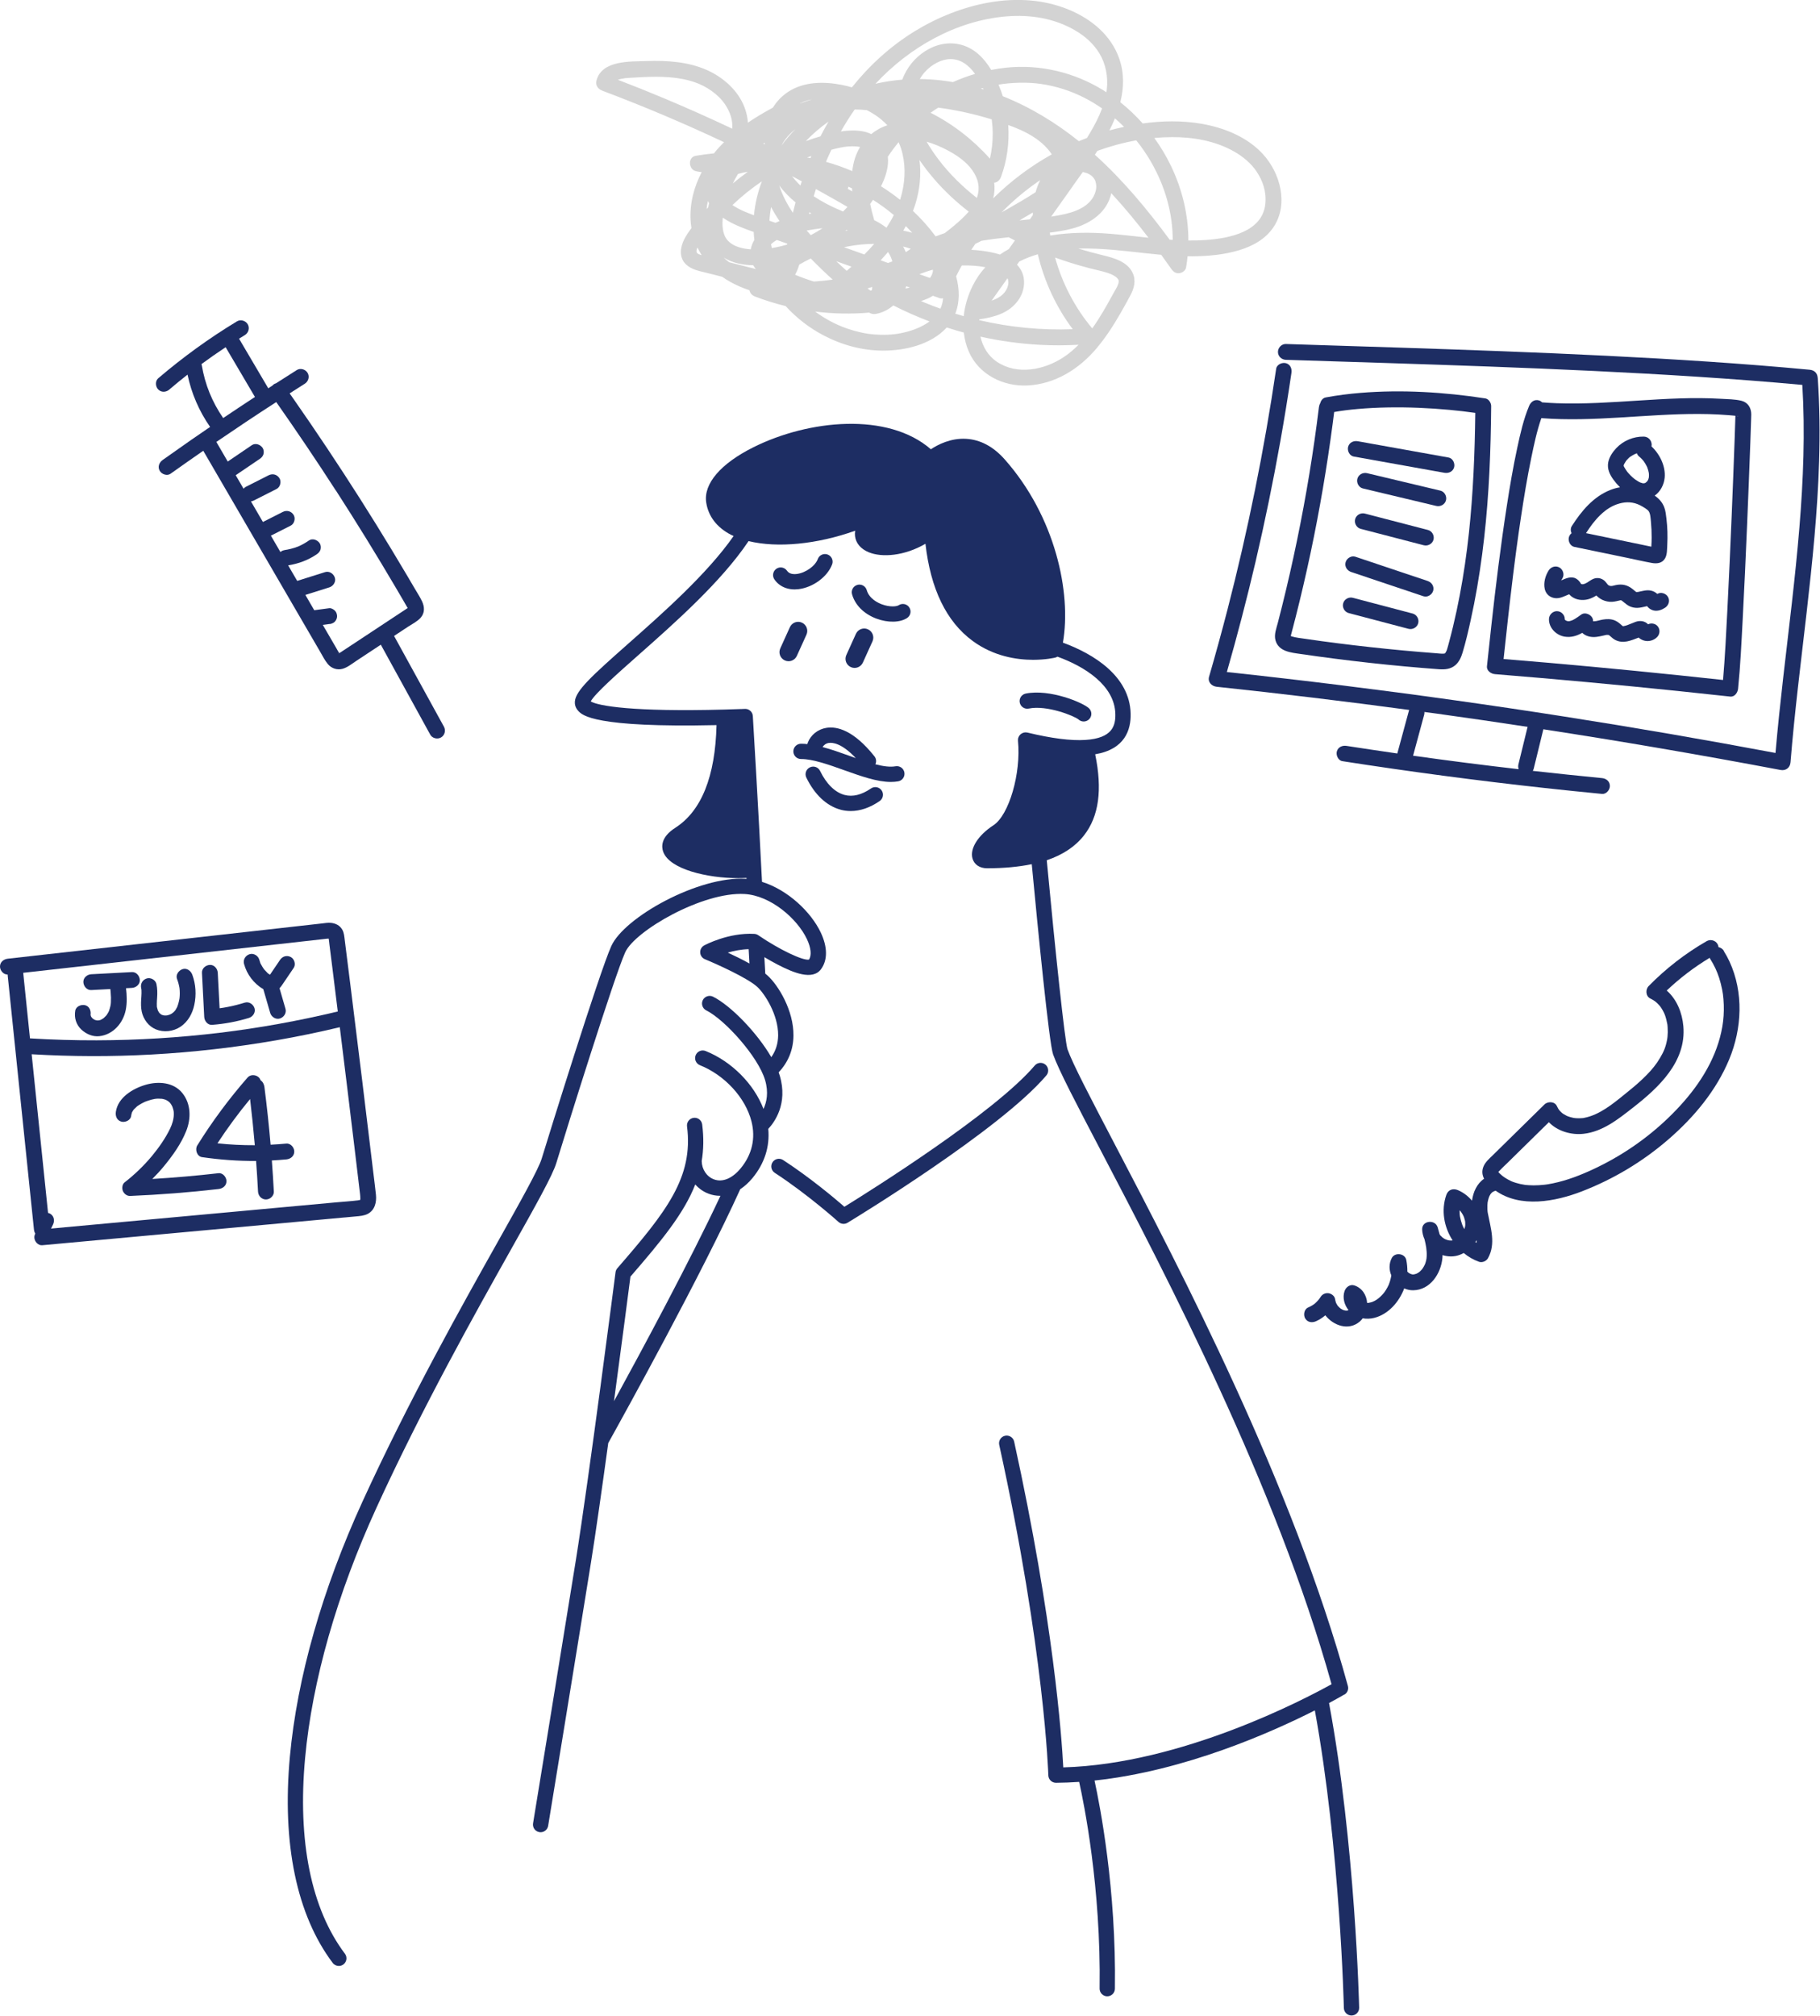 <?xml version="1.0" encoding="UTF-8"?>
<svg xmlns="http://www.w3.org/2000/svg" width="271" height="300" viewBox="0 0 271 300" fill="none">
  <g clip-path="url(#clip0_41_2093)">
    <path d="M23.697 150.71C23.697 150.71 23.687 150.697 23.68 150.691C23.687 150.697 23.69 150.704 23.697 150.71Z" fill="#1D2D63"></path>
    <path d="M49.116 139.696C49.227 139.702 49.224 139.702 49.116 139.696V139.696Z" fill="#1D2D63"></path>
    <path d="M23.703 150.72C23.762 150.814 23.752 150.779 23.716 150.733C23.709 150.727 23.703 150.72 23.697 150.714L23.703 150.723V150.72Z" fill="#1D2D63"></path>
    <path d="M48.918 139.527C48.908 139.452 48.902 139.481 48.918 139.527V139.527Z" fill="#1D2D63"></path>
    <path d="M38.749 143.298C38.742 143.314 38.772 143.37 38.797 143.415C38.788 143.392 38.775 143.357 38.749 143.298Z" fill="#1D2D63"></path>
    <path d="M13.632 151.396C13.648 151.429 13.667 151.461 13.697 151.478C13.667 151.439 13.648 151.416 13.632 151.396Z" fill="#1D2D63"></path>
    <path d="M26.73 148.574C26.727 148.604 26.714 148.721 26.73 148.581V148.574Z" fill="#1D2D63"></path>
    <path d="M13.914 151.673C13.852 151.627 13.82 151.601 13.813 151.595C13.846 151.63 13.882 151.663 13.914 151.673Z" fill="#1D2D63"></path>
    <path d="M13.511 151.156C13.505 151.123 13.502 151.104 13.498 151.081C13.498 151.12 13.498 151.152 13.511 151.156Z" fill="#1D2D63"></path>
    <path d="M241.387 89.338C241.387 89.338 241.417 89.341 241.465 89.357C241.439 89.347 241.417 89.341 241.4 89.338H241.387Z" fill="#1D2D63"></path>
    <path d="M241.394 89.335C241.28 89.299 241.355 89.331 241.394 89.335V89.335Z" fill="#1D2D63"></path>
    <path d="M258.667 61.919C258.868 62.091 258.797 61.906 258.667 61.919V61.919Z" fill="#1D2D63"></path>
    <path d="M245.653 93.249C245.653 93.249 245.633 93.239 245.62 93.229C245.633 93.242 245.643 93.249 245.653 93.249Z" fill="#1D2D63"></path>
    <path d="M233.24 92.4C233.24 92.4 233.231 92.397 233.24 92.4V92.4Z" fill="#1D2D63"></path>
    <path d="M237.473 88.284C237.431 88.232 237.392 88.193 237.35 88.18C237.376 88.232 237.418 88.268 237.473 88.284Z" fill="#1D2D63"></path>
    <path d="M245.188 90.121C245.133 90.046 245.126 90.04 245.175 90.115C245.178 90.115 245.185 90.118 245.188 90.121Z" fill="#1D2D63"></path>
    <path d="M192.131 94.611H192.138C192.099 94.588 192.05 94.559 192.131 94.611Z" fill="#1D2D63"></path>
    <path d="M235.461 86.948C235.461 86.948 235.445 86.939 235.441 86.932C235.458 86.958 235.467 86.971 235.461 86.948Z" fill="#1D2D63"></path>
    <path d="M244.954 71.89C244.954 71.89 244.941 71.893 244.934 71.896C244.866 71.919 244.908 71.909 244.954 71.89Z" fill="#1D2D63"></path>
    <path d="M243.667 88.125H243.67C243.689 88.132 243.699 88.132 243.667 88.125Z" fill="#1D2D63"></path>
    <path d="M243.673 88.128H243.667C243.748 88.197 243.715 88.161 243.673 88.128Z" fill="#1D2D63"></path>
    <path d="M243.644 88.122C243.644 88.122 243.66 88.125 243.667 88.128H243.663L243.647 88.122H243.644Z" fill="#1D2D63"></path>
    <path d="M241.761 69.334C241.761 69.36 241.761 69.383 241.765 69.393V69.334H241.761Z" fill="#1D2D63"></path>
    <path d="M243.663 88.125H243.67L243.66 88.119L243.666 88.125H243.663Z" fill="#1D2D63"></path>
    <path d="M243.611 88.096C243.611 88.096 243.624 88.112 243.637 88.119C243.644 88.119 243.65 88.119 243.657 88.119L243.637 88.102C243.621 88.093 243.608 88.086 243.611 88.096Z" fill="#1D2D63"></path>
    <path d="M245.009 71.873C244.986 71.88 244.97 71.886 244.954 71.89C244.973 71.883 244.99 71.88 245.009 71.873Z" fill="#1D2D63"></path>
    <path d="M244.733 68.616C244.638 68.483 244.7 68.577 244.733 68.616V68.616Z" fill="#1D2D63"></path>
    <path d="M245.819 82.111C245.819 82.088 245.822 82.065 245.825 82.046C245.812 82.134 245.799 82.27 245.819 82.111Z" fill="#1D2D63"></path>
    <path d="M245.26 90.212C245.211 90.212 245.165 90.228 245.26 90.212V90.212Z" fill="#1D2D63"></path>
    <path d="M242.324 70.254C242.324 70.254 242.327 70.261 242.324 70.254V70.254Z" fill="#1D2D63"></path>
    <path d="M25.654 164.69C25.673 164.732 25.696 164.768 25.654 164.69V164.69Z" fill="#1D2D63"></path>
    <path d="M235.435 86.925C235.435 86.925 235.438 86.929 235.435 86.925V86.925Z" fill="#1D2D63"></path>
    <path d="M201.069 193.581C201.069 193.581 201.088 193.614 201.147 193.659C201.121 193.633 201.095 193.607 201.072 193.581H201.069Z" fill="#1D2D63"></path>
    <path d="M201.228 193.92C201.231 194.046 201.238 193.994 201.228 193.92V193.92Z" fill="#1D2D63"></path>
    <path d="M200.981 194.836C201.033 194.719 200.994 194.797 200.971 194.849C200.971 194.846 200.977 194.84 200.981 194.836Z" fill="#1D2D63"></path>
    <path d="M232.463 86.396C232.473 86.366 232.476 86.35 232.46 86.396H232.463Z" fill="#1D2D63"></path>
    <path d="M126.692 99.289C127.375 99.598 128.174 99.296 128.483 98.613L129.914 95.456C130.222 94.773 129.92 93.974 129.237 93.665C128.555 93.356 127.755 93.658 127.446 94.341L126.016 97.498C125.707 98.18 126.009 98.98 126.692 99.289Z" fill="#1D2D63"></path>
    <path d="M116.861 98.294C117.543 98.603 118.343 98.301 118.652 97.618L120.083 94.461C120.391 93.779 120.089 92.979 119.406 92.67C118.724 92.361 117.924 92.663 117.615 93.346L116.185 96.503C115.876 97.186 116.178 97.985 116.861 98.294Z" fill="#1D2D63"></path>
    <path d="M153.181 105.46C155.873 104.907 159.917 106.545 160.577 107.069C160.798 107.28 161.081 107.384 161.364 107.384C161.647 107.384 161.946 107.274 162.17 107.049C162.616 106.604 162.616 105.885 162.17 105.44C161.312 104.582 156.305 102.498 152.729 103.229C152.115 103.356 151.715 103.958 151.842 104.572C151.969 105.186 152.57 105.586 153.184 105.46H153.181Z" fill="#1D2D63"></path>
    <path d="M200.188 252.217C200.63 251.957 200.841 251.43 200.704 250.936C192.479 220.916 175.824 189.098 165.873 170.086C162.316 163.289 159.745 158.379 158.955 156.179C158.552 154.972 157.141 141.598 155.863 128.035C158.272 127.222 160.112 125.993 161.409 124.335C163.623 121.51 164.17 117.55 163.074 112.264C167.502 111.523 168.412 108.626 168.354 106.214C168.217 100.619 162.824 97.316 158.269 95.648C159.566 88.167 157.115 76.873 149.618 68.391C147.918 66.467 145.98 65.433 143.854 65.313C141.562 65.18 139.65 66.174 138.607 66.867C132.212 61.295 120.417 62.465 112.209 66.555C107.3 68.999 104.731 72.003 105.157 74.796C105.469 76.844 106.737 78.499 108.818 79.582C108.951 79.65 109.097 79.712 109.237 79.777C105.333 85.381 98.694 91.253 93.512 95.833C88.119 100.603 85.729 102.781 85.599 104.406C85.57 104.774 85.638 105.316 86.129 105.837C86.721 106.458 88.493 108.324 106.692 107.921C106.506 115.57 104.445 120.713 100.544 123.21C98.376 124.598 98.489 126.035 98.749 126.767C99.692 129.406 105.395 130.7 109.923 130.7C110.346 130.7 110.755 130.687 111.152 130.665L111.159 130.808C111.11 130.804 111.064 130.798 111.016 130.795C104.013 130.382 92.956 136.507 91.019 140.814C89.211 144.836 81.672 169.121 80.661 172.437C80.167 174.062 77.504 178.799 74.136 184.797C68.869 194.17 60.914 208.338 53.996 223.439C47.991 236.55 44.243 249.694 43.164 261.45C41.971 274.411 44.178 285.029 49.542 292.152C49.767 292.448 50.108 292.604 50.452 292.604C50.69 292.604 50.93 292.529 51.135 292.376C51.636 291.999 51.737 291.284 51.359 290.783C46.34 284.119 44.288 274.047 45.43 261.658C46.486 250.156 50.166 237.265 56.064 224.385C62.943 209.368 70.872 195.249 76.119 185.909C79.822 179.316 82.27 174.963 82.836 173.097C84.474 167.71 91.467 145.353 93.09 141.744C94.536 138.532 104.65 132.69 110.879 133.061C114.757 133.288 118.714 136.725 120.154 139.777C120.762 141.068 120.873 142.17 120.463 142.82C119.566 143.015 116.019 141.325 112.904 139.192C112.732 139.075 112.534 139.007 112.326 138.994C108.473 138.779 105.001 140.632 104.855 140.713C104.468 140.922 104.237 141.334 104.26 141.773C104.283 142.212 104.556 142.599 104.962 142.765C106.62 143.448 111.25 145.518 112.745 146.871C113.847 147.869 115.895 151.016 115.866 154.111C115.853 155.327 115.508 156.406 114.848 157.342C112.719 153.682 108.789 149.647 106.178 148.344C105.616 148.061 104.933 148.292 104.65 148.851C104.37 149.413 104.598 150.096 105.16 150.379C107.947 151.773 112.878 157.255 113.919 160.743C114.471 162.596 114.153 164.049 113.685 165.051C112.274 161.351 108.958 157.983 105.063 156.426C104.481 156.192 103.818 156.474 103.584 157.06C103.35 157.642 103.636 158.305 104.218 158.539C107.914 160.018 110.996 163.373 111.893 166.891C112.537 169.423 111.981 171.845 110.281 173.897C109.026 175.408 107.579 176.006 106.305 175.529C105.216 175.122 104.501 174.033 104.484 172.798C104.77 171.094 104.803 169.309 104.556 167.359C104.478 166.735 103.909 166.292 103.285 166.374C102.66 166.452 102.222 167.024 102.3 167.645C103.272 175.262 99.198 180.376 91.922 188.76C91.776 188.929 91.682 189.137 91.653 189.362C91.614 189.667 87.693 220.058 85.749 232.184C83.801 244.326 79.416 271.112 79.373 271.378C79.273 271.999 79.692 272.584 80.313 272.685C80.375 272.695 80.436 272.701 80.498 272.701C81.044 272.701 81.529 272.305 81.62 271.745C81.665 271.476 86.051 244.691 87.998 232.542C88.694 228.208 89.637 221.556 90.57 214.775C93.09 210.246 104.523 189.566 110.226 176.992C110.866 176.572 111.477 176.023 112.04 175.343C113.841 173.168 114.64 170.662 114.397 168.015C115.281 167.076 117.362 164.306 116.107 160.09C116.058 159.93 116.003 159.764 115.941 159.599C117.368 158.103 118.129 156.231 118.148 154.13C118.184 150.405 115.908 146.656 114.28 145.184C114.179 145.093 114.068 145.002 113.951 144.911C113.922 144.312 113.889 143.747 113.854 143.155C113.841 142.927 113.828 142.697 113.815 142.459C114.41 142.814 115.079 143.194 115.772 143.555C118.129 144.781 120.996 145.964 122.258 144.241C123.246 142.888 123.233 140.961 122.219 138.808C120.765 135.73 117.316 132.449 113.464 131.25C112.93 120.411 112.137 107.231 112.098 106.597V106.588V106.575C112.098 106.542 112.088 106.513 112.082 106.484C112.075 106.441 112.072 106.396 112.062 106.354C112.056 106.324 112.043 106.298 112.033 106.269C112.017 106.227 112.007 106.185 111.988 106.146C111.975 106.116 111.955 106.093 111.939 106.067C111.916 106.032 111.897 105.993 111.874 105.96C111.851 105.928 111.819 105.902 111.793 105.872C111.77 105.85 111.75 105.824 111.728 105.804C111.682 105.762 111.63 105.726 111.578 105.694C111.568 105.687 111.562 105.681 111.555 105.674C111.367 105.56 111.146 105.499 110.911 105.508C110.911 105.508 110.866 105.508 110.781 105.515C110.752 105.515 110.72 105.515 110.681 105.518C110.616 105.518 110.538 105.525 110.447 105.528C110.427 105.528 110.404 105.528 110.385 105.528C109.858 105.547 108.961 105.58 107.826 105.609C94.26 105.97 89.075 105.069 87.959 104.393C88.587 103.223 91.997 100.209 95.027 97.527C100.45 92.732 107.423 86.568 111.464 80.534C115.759 81.587 121.672 81.012 127.336 78.99C127.287 79.282 127.284 79.549 127.313 79.783C127.436 80.846 128.165 81.704 129.354 82.195C131.325 83.008 134.66 82.758 137.801 80.934C138.565 87.667 140.925 92.527 144.829 95.394C147.954 97.69 151.39 98.203 153.838 98.203C155.72 98.203 157.014 97.901 157.134 97.872C157.251 97.842 157.359 97.797 157.456 97.735C161.526 99.208 165.974 102.013 166.075 106.256C166.12 108.028 165.623 109.874 161.611 110.128C159.459 110.268 156.556 109.897 152.983 109.032C152.898 109.013 152.814 109.003 152.729 109.003C152.706 109.003 152.68 109.006 152.658 109.006C152.599 109.006 152.537 109.016 152.482 109.029C152.453 109.036 152.427 109.042 152.398 109.052C152.346 109.068 152.294 109.088 152.245 109.11C152.219 109.123 152.19 109.136 152.164 109.149C152.108 109.179 152.06 109.214 152.011 109.253C151.998 109.263 151.982 109.273 151.965 109.283C151.962 109.283 151.959 109.289 151.956 109.292C151.894 109.348 151.838 109.41 151.79 109.478C151.777 109.494 151.77 109.514 151.757 109.53C151.725 109.582 151.692 109.637 151.669 109.692C151.656 109.722 151.647 109.751 151.637 109.783C151.627 109.813 151.614 109.842 151.604 109.874C151.598 109.894 151.601 109.913 151.595 109.936C151.588 109.969 151.585 110.001 151.582 110.034C151.575 110.089 151.575 110.144 151.578 110.2C151.578 110.219 151.578 110.235 151.578 110.255C152.056 115.086 150.245 121.318 147.921 122.83C145.623 124.325 144.374 126.318 144.81 127.791C145.076 128.688 145.883 129.228 146.965 129.228C149.485 129.228 151.699 129.023 153.63 128.616C154.534 138.184 156.211 155.272 156.806 156.93C157.648 159.28 160.249 164.248 163.851 171.127C173.666 189.875 190.028 221.134 198.269 250.669C194.362 252.841 175.954 262.552 158.324 263.049C158.093 258.608 156.874 241.254 151.009 214.56C150.876 213.946 150.268 213.559 149.654 213.692C149.039 213.825 148.652 214.433 148.786 215.048C155.551 245.838 156.091 264.054 156.097 264.232C156.114 264.85 156.617 265.341 157.235 265.341H157.242C158.389 265.334 159.54 265.286 160.688 265.208C161.38 268.306 163.955 280.904 163.734 295.966C163.724 296.593 164.228 297.11 164.856 297.12H164.872C165.493 297.12 166 296.622 166.01 295.998C166.227 281.16 163.773 268.66 162.976 265.006C176.393 263.576 189.264 257.867 195.782 254.567C199.563 275.305 200.096 298.625 200.103 298.862C200.116 299.483 200.623 299.977 201.241 299.977C201.247 299.977 201.257 299.977 201.267 299.977C201.894 299.964 202.395 299.444 202.379 298.817C202.372 298.573 201.823 274.567 197.896 253.472C199.222 252.763 200.025 252.291 200.184 252.197L200.188 252.217ZM91.425 208.539C92.625 199.645 93.652 191.722 93.873 190.005C98.483 184.687 101.848 180.597 103.525 176.289C104.062 176.897 104.738 177.378 105.521 177.671C106.071 177.876 106.633 177.977 107.196 177.977C107.222 177.977 107.251 177.977 107.277 177.977C102.768 187.609 95.606 200.909 91.425 208.543V208.539ZM108.366 141.783C109.266 141.52 110.346 141.299 111.474 141.269C111.513 142.027 111.552 142.677 111.588 143.298C111.588 143.334 111.591 143.37 111.594 143.402C110.528 142.81 109.367 142.245 108.366 141.78V141.783Z" fill="#1D2D63"></path>
    <path d="M155.805 160.064C156.211 159.586 156.153 158.867 155.675 158.461C155.197 158.054 154.478 158.113 154.072 158.591C148.087 165.636 129.598 177.222 125.733 179.609C124.296 178.36 120.648 175.288 116.604 172.651C116.077 172.31 115.372 172.456 115.031 172.983C114.686 173.51 114.835 174.215 115.362 174.557C120.313 177.788 124.806 181.823 124.849 181.862C125.063 182.057 125.336 182.154 125.613 182.154C125.814 182.154 126.019 182.099 126.201 181.988C127.124 181.429 148.903 168.188 155.805 160.06V160.064Z" fill="#1D2D63"></path>
    <path d="M119.276 112.969C121.051 112.969 123.415 113.815 125.7 114.631C128.207 115.525 130.593 116.38 132.645 116.38C133.022 116.38 133.389 116.35 133.743 116.289C134.361 116.178 134.774 115.586 134.663 114.969C134.553 114.351 133.961 113.938 133.344 114.049C132.531 114.195 131.49 114.049 130.346 113.753C130.518 113.376 130.483 112.917 130.206 112.57C127.066 108.629 124.589 108.086 123.064 108.327C121.786 108.529 120.72 109.377 120.274 110.547C120.248 110.612 120.232 110.681 120.219 110.749C119.897 110.713 119.579 110.694 119.27 110.694C118.642 110.694 118.132 111.204 118.132 111.832C118.132 112.459 118.642 112.969 119.27 112.969H119.276ZM123.418 110.577C123.951 110.495 125.317 110.59 127.43 112.833C127.108 112.719 126.786 112.605 126.464 112.488C125.138 112.014 123.789 111.532 122.485 111.188C122.644 110.918 122.947 110.648 123.415 110.573L123.418 110.577Z" fill="#1D2D63"></path>
    <path d="M125.164 120.515C125.658 120.645 126.162 120.71 126.672 120.71C128.09 120.71 129.556 120.209 130.983 119.224C131.5 118.867 131.63 118.158 131.276 117.641C130.918 117.124 130.209 116.994 129.693 117.348C128.295 118.311 126.968 118.636 125.746 118.311C124.335 117.937 123.044 116.669 122.111 114.741C121.838 114.175 121.159 113.938 120.593 114.211C120.027 114.484 119.79 115.164 120.063 115.729C121.289 118.265 123.099 119.962 125.164 120.508V120.515Z" fill="#1D2D63"></path>
    <path d="M118.925 87.686C121.081 87.42 123.223 85.833 123.906 83.996C124.124 83.408 123.824 82.751 123.236 82.533C123.106 82.485 122.973 82.462 122.839 82.462C122.378 82.462 121.942 82.745 121.773 83.203C121.386 84.247 119.952 85.264 118.646 85.427C117.956 85.511 117.465 85.349 117.186 84.946C116.828 84.429 116.12 84.296 115.603 84.653C115.086 85.011 114.952 85.716 115.31 86.236C116.074 87.348 117.391 87.878 118.925 87.686Z" fill="#1D2D63"></path>
    <path d="M130.508 92.075C132.222 92.712 134.01 92.673 135.066 91.981C135.593 91.636 135.739 90.931 135.391 90.404C135.044 89.877 134.341 89.731 133.815 90.079C133.503 90.284 132.485 90.381 131.302 89.942C130.749 89.738 129.429 89.123 129.059 87.836C128.915 87.335 128.46 87.01 127.966 87.01C127.862 87.01 127.758 87.023 127.654 87.056C127.049 87.228 126.698 87.859 126.874 88.463C127.332 90.073 128.659 91.389 130.512 92.078L130.508 92.075Z" fill="#1D2D63"></path>
    <path d="M89.63 13.479C95.791 15.793 101.857 18.358 107.81 21.164C107.576 21.395 107.345 21.629 107.121 21.873C106.841 22.178 106.571 22.497 106.308 22.825C105.394 22.916 104.481 23.037 103.577 23.193C102.397 23.394 102.514 25.186 103.577 25.465C103.879 25.546 104.182 25.595 104.481 25.621C103.327 27.838 102.68 30.316 102.829 32.825C102.852 33.203 102.898 33.573 102.959 33.937C102.569 34.464 102.202 35.007 101.903 35.579C101.279 36.775 101.067 38.29 102.121 39.327C102.956 40.15 104.185 40.345 105.277 40.621C106.035 40.813 106.789 41.005 107.547 41.197C107.898 41.45 108.265 41.688 108.649 41.902C109.585 42.432 110.57 42.858 111.591 43.196C111.666 43.599 111.961 43.957 112.42 44.132C113.909 44.705 115.437 45.179 116.988 45.556C118.574 47.305 120.473 48.778 122.569 49.887C125.3 51.33 128.366 52.182 131.464 52.188C134.758 52.195 138.629 51.294 140.931 48.778C140.944 48.765 140.954 48.752 140.964 48.739C141.806 49.012 142.658 49.266 143.513 49.497C143.623 50.469 143.864 51.428 144.264 52.348C145.752 55.761 149.39 57.556 153.015 57.371C157.131 57.159 160.688 54.916 163.295 51.824C164.634 50.231 165.766 48.486 166.803 46.684C167.32 45.787 167.827 44.883 168.311 43.967C168.877 42.9 169.183 41.766 168.653 40.618C167.882 38.954 165.863 38.385 164.231 37.995C162.996 37.699 161.767 37.364 160.551 36.993C161.471 36.971 162.388 36.983 163.292 37.023C166.51 37.159 169.703 37.637 172.908 37.923C173.428 38.642 173.945 39.363 174.456 40.091C174.732 40.482 175.135 40.729 175.629 40.654C176.055 40.589 176.53 40.27 176.608 39.809C176.705 39.253 176.777 38.697 176.832 38.141C177.063 38.141 177.294 38.147 177.525 38.147C179.872 38.134 182.287 37.913 184.54 37.23C186.549 36.623 188.458 35.569 189.641 33.785C191.914 30.355 190.623 25.709 187.999 22.881C185.649 20.348 182.206 18.983 178.861 18.414C175.971 17.923 173.045 17.975 170.155 18.378C169.134 17.23 168.015 16.171 166.819 15.215C167.352 13.082 167.411 10.878 166.653 8.713C165.421 5.205 162.479 2.809 159.124 1.43C151.634 -1.648 142.836 0.575 136.181 4.665C132.56 6.892 129.455 9.74 126.851 13.001C126.36 12.861 125.869 12.737 125.372 12.64C122.693 12.113 119.676 12.126 117.326 13.69C116.373 14.324 115.635 15.12 115.089 16.014C113.815 16.704 112.56 17.442 111.363 18.258C111.298 17.289 111.045 16.323 110.616 15.406C109.569 13.17 107.491 11.414 105.261 10.426C102.455 9.181 99.341 8.983 96.311 9.087C93.879 9.168 89.565 8.934 88.811 12.019C88.648 12.679 89.022 13.238 89.633 13.469L89.63 13.479ZM171.439 24.188C173.461 27.708 174.612 31.658 174.621 35.706C174.469 35.696 174.316 35.686 174.166 35.677C170.824 31.148 167.206 26.795 163.025 23.03C163.152 22.842 163.272 22.646 163.399 22.455C165.288 21.772 167.225 21.239 169.192 20.891C170.025 21.925 170.779 23.027 171.442 24.184L171.439 24.188ZM137.8 45.092C137.579 45.001 137.362 44.9 137.144 44.805C137.768 44.614 138.366 44.36 138.919 44.022L139.875 44.363C140.066 44.431 140.252 44.431 140.427 44.386C140.382 44.958 140.245 45.475 140.027 45.94C139.28 45.67 138.538 45.391 137.8 45.088V45.092ZM113.85 21.232C113.854 21.317 113.86 21.401 113.863 21.486C113.798 21.453 113.733 21.421 113.668 21.388C113.73 21.336 113.792 21.284 113.85 21.232ZM149.982 42.835C149.585 43.83 148.688 44.396 147.651 44.747C148.438 43.635 149.225 42.526 150.015 41.415C150.21 41.837 150.184 42.328 149.982 42.832V42.835ZM110.287 36.87C109.497 36.658 108.805 36.32 108.272 35.693C107.742 35.065 107.566 34.058 107.579 33.17C107.582 32.916 107.599 32.656 107.625 32.396C108.047 32.689 108.489 32.946 108.925 33.17C109.978 33.71 111.097 34.126 112.222 34.519C112.235 34.737 112.248 34.955 112.27 35.176C112.287 35.352 112.306 35.527 112.329 35.699C112.062 36.145 111.874 36.623 111.783 37.114C111.272 37.075 110.768 37.003 110.287 36.873V36.87ZM110.853 31.483C110.268 31.232 109.627 30.907 109.058 30.524C110.417 29.23 111.88 28.046 113.431 26.996V27.016C112.826 28.635 112.42 30.322 112.267 32.042C111.783 31.863 111.311 31.678 110.853 31.48V31.483ZM154.199 28.609C152.836 29.496 151.419 30.312 150.011 31.115C149.722 31.281 149.429 31.441 149.14 31.603C150.772 29.942 152.557 28.427 154.452 27.107C154.595 27.006 154.745 26.912 154.891 26.811C154.595 27.383 154.368 27.988 154.202 28.612L154.199 28.609ZM114.806 36.356C114.845 36.32 114.884 36.278 114.923 36.242C115.086 36.093 115.303 35.94 115.58 35.768C115.609 35.748 115.642 35.735 115.671 35.716C116.188 35.901 116.705 36.086 117.222 36.268C117.215 36.314 117.205 36.359 117.199 36.405C116.688 36.554 116.175 36.684 115.651 36.788C115.414 36.837 115.17 36.883 114.923 36.922C114.881 36.733 114.839 36.541 114.806 36.353V36.356ZM109.887 25.891C110.375 25.745 110.879 25.641 111.363 25.566C110.593 26.115 109.842 26.694 109.117 27.302C109.351 26.821 109.611 26.349 109.884 25.891H109.887ZM130.274 17.087C130.957 17.533 131.581 18.056 132.131 18.645C131.253 18.927 130.44 19.379 129.728 19.958C129.325 19.766 128.889 19.623 128.428 19.542C127.352 19.357 126.276 19.402 125.209 19.565C125.843 18.443 126.526 17.347 127.267 16.291C127.869 16.297 128.473 16.333 129.075 16.392C129.484 16.606 129.888 16.834 130.271 17.084L130.274 17.087ZM118.906 27.341C118.548 26.977 118.177 26.554 117.934 26.223C118.382 26.46 118.831 26.691 119.276 26.928C119.312 26.948 119.351 26.967 119.387 26.987C119.318 27.195 119.253 27.403 119.185 27.611C119.091 27.52 118.993 27.432 118.902 27.338L118.906 27.341ZM126.864 28.03C126.874 28.183 126.89 28.332 126.903 28.485C126.679 28.355 126.454 28.229 126.23 28.099C126.276 27.998 126.308 27.894 126.324 27.783C126.503 27.864 126.685 27.946 126.861 28.03H126.864ZM145.457 29.461C143.317 27.79 141.357 25.875 139.725 23.713C139.12 22.913 138.516 22.029 137.976 21.089C139.036 21.398 140.063 21.827 141.025 22.331C142.427 23.066 143.87 24.054 144.761 25.312C145.668 26.59 145.99 27.929 145.457 29.461ZM135.824 34.643C135.391 34.516 134.953 34.412 134.504 34.327C134.634 34.106 134.761 33.882 134.884 33.654C135.203 33.976 135.518 34.305 135.824 34.639V34.643ZM126.198 30.79C125.99 31.018 125.778 31.242 125.557 31.463C125.551 31.47 125.544 31.476 125.538 31.483C124.696 31.135 123.867 30.755 123.057 30.329C122.41 29.987 121.773 29.613 121.162 29.207C121.269 28.849 121.38 28.492 121.493 28.137C123.07 29.006 124.637 29.893 126.194 30.794L126.198 30.79ZM134.156 22.065C134.842 24.201 134.836 26.502 134.315 28.68C134.231 29.038 134.13 29.389 134.02 29.734C133.109 29.012 132.163 28.339 131.181 27.725C131.783 26.528 132.215 25.251 132.235 23.96C132.235 23.749 132.222 23.544 132.196 23.339C132.687 22.588 133.226 21.863 133.805 21.167C133.935 21.457 134.055 21.756 134.153 22.061L134.156 22.065ZM120.115 34.308C120.898 34.165 121.685 34.044 122.475 33.97C121.91 34.344 121.324 34.685 120.723 34.997C120.518 34.77 120.313 34.542 120.115 34.311V34.308ZM126.038 34.207C126.107 34.233 126.175 34.259 126.246 34.285C126.123 34.308 125.996 34.327 125.873 34.35C125.928 34.305 125.983 34.256 126.038 34.207ZM132.228 37.507C132.29 37.604 132.352 37.699 132.407 37.796C132.605 38.147 132.761 38.515 132.875 38.908C132.657 38.983 132.443 39.061 132.225 39.136C131.858 39.006 131.494 38.876 131.126 38.742C131.503 38.339 131.874 37.926 132.228 37.507ZM134.875 37.53C134.758 37.24 134.628 36.961 134.475 36.691C134.865 36.785 135.248 36.899 135.619 37.035C135.365 37.195 135.118 37.361 134.871 37.53H134.875ZM131.997 33.895C131.429 33.463 130.814 33.082 130.17 32.767C129.94 31.967 129.731 31.161 129.566 30.348C129.598 30.299 129.634 30.254 129.67 30.208C129.777 30.056 129.881 29.903 129.988 29.744C131.074 30.429 132.111 31.184 133.09 32.006C132.765 32.656 132.397 33.287 131.997 33.895ZM120.778 31.749C120.798 31.759 120.814 31.769 120.833 31.782C120.707 31.798 120.58 31.818 120.453 31.834C120.473 31.753 120.495 31.671 120.515 31.587C120.603 31.642 120.69 31.697 120.778 31.749ZM129.276 36.324C129.572 36.31 129.871 36.301 130.174 36.294C129.705 36.837 129.211 37.367 128.704 37.877C127.696 37.517 126.685 37.156 125.677 36.795C126.864 36.541 128.067 36.376 129.276 36.32V36.324ZM140.538 34.74C140.128 34.877 139.722 35.026 139.315 35.182C138.311 33.817 137.17 32.549 135.941 31.392C136.071 31.05 136.194 30.703 136.305 30.351C136.962 28.245 137.186 25.988 136.913 23.82C137.592 24.815 138.33 25.761 139.091 26.645C140.639 28.446 142.375 30.056 144.244 31.496C143.626 32.23 142.888 32.884 142.193 33.479C141.698 33.901 141.188 34.305 140.668 34.698C140.626 34.711 140.583 34.724 140.541 34.737L140.538 34.74ZM124.374 22.139C125.31 21.912 126.003 21.775 126.926 21.772C127.319 21.772 127.709 21.798 128.07 21.873C127.404 22.975 127.046 24.197 126.903 25.468C125.632 24.919 124.322 24.461 122.989 24.087C123.246 23.482 123.509 22.884 123.792 22.292C123.987 22.24 124.179 22.185 124.374 22.139ZM120.674 23.534C120.512 23.502 120.349 23.472 120.183 23.443C120.391 23.362 120.603 23.29 120.814 23.215C120.768 23.323 120.72 23.427 120.674 23.534ZM118.454 30.121C118.33 30.582 118.213 31.044 118.103 31.509C118.09 31.564 118.077 31.619 118.067 31.675C117.209 30.41 116.49 29.061 116.035 27.608C116.721 28.544 117.553 29.379 118.457 30.121H118.454ZM126.786 39.688C126.549 39.9 126.311 40.108 126.074 40.312C125.547 39.844 125.031 39.363 124.52 38.879C125.278 39.149 126.032 39.419 126.789 39.688H126.786ZM147.885 29.526C148.08 28.778 148.145 27.998 148.035 27.191C148.457 27.149 148.847 26.873 149.039 26.362C149.953 23.905 150.31 21.236 150.128 18.609C150.369 18.697 150.609 18.784 150.847 18.875C152.381 19.474 153.883 20.215 155.132 21.304C155.694 21.795 156.227 22.367 156.614 22.975C153.435 24.747 150.486 26.957 147.888 29.522L147.885 29.526ZM122.176 20.286C121.438 20.504 120.707 20.745 119.985 21.008C121.019 19.922 122.15 18.953 123.366 18.102C122.95 18.817 122.55 19.545 122.173 20.283L122.176 20.286ZM114.813 30.803C115.19 31.528 115.616 32.23 116.074 32.907C115.869 32.985 115.668 33.069 115.466 33.16C115.17 33.059 114.874 32.959 114.575 32.855C114.611 32.169 114.692 31.483 114.816 30.803H114.813ZM118.389 40.888C118.558 40.589 118.704 40.277 118.824 39.955C118.896 39.766 118.954 39.575 119.01 39.383C119.569 39.058 120.141 38.749 120.729 38.472C121.78 39.558 122.869 40.605 123.99 41.616C123.177 41.73 122.361 41.821 121.542 41.876C121.415 41.886 121.292 41.892 121.165 41.899C120.222 41.606 119.296 41.272 118.389 40.891V40.888ZM129.176 42.917C129.413 42.852 129.65 42.786 129.884 42.715C129.858 42.825 129.849 42.936 129.855 43.05C129.819 43.118 129.783 43.186 129.751 43.255C129.702 43.255 129.653 43.255 129.605 43.255C129.462 43.144 129.319 43.027 129.176 42.917ZM153.789 31.626C153.789 31.759 153.786 31.896 153.786 32.029L153.35 32.643C152.83 32.699 152.31 32.754 151.79 32.806C152.459 32.419 153.129 32.026 153.789 31.626ZM147.671 17.77C147.762 18.466 147.814 19.168 147.817 19.873C147.823 21.141 147.68 22.39 147.401 23.612C144.914 20.823 141.897 18.469 138.561 16.782C138.935 16.515 139.319 16.265 139.709 16.021C142.407 16.379 145.073 16.964 147.671 17.77ZM116.337 21.694C116.851 20.719 117.589 19.89 118.405 19.246C117.664 20.013 116.971 20.829 116.337 21.694ZM134.953 42.605C135.135 42.669 135.313 42.734 135.496 42.8C135.271 42.848 135.047 42.891 134.823 42.93C134.868 42.822 134.914 42.715 134.953 42.608V42.605ZM136.906 40.807C137.56 40.547 138.23 40.322 138.909 40.14C138.909 40.244 138.906 40.377 138.909 40.361C138.851 40.755 138.695 41.086 138.467 41.369C137.947 41.184 137.423 40.995 136.903 40.81L136.906 40.807ZM105.407 29.916C105.42 29.945 105.43 29.977 105.443 30.007C105.482 30.095 105.534 30.176 105.58 30.257C105.531 30.455 105.489 30.657 105.45 30.859C105.372 30.946 105.294 31.034 105.216 31.122C105.255 30.719 105.32 30.316 105.404 29.916H105.407ZM107.735 38.313C107.777 38.339 107.816 38.368 107.862 38.394C109.143 39.168 110.658 39.451 112.16 39.48C112.205 39.562 112.254 39.643 112.306 39.721C112.378 39.831 112.456 39.935 112.537 40.036C111.21 39.711 109.887 39.37 108.567 39.028C108.278 38.804 107.998 38.567 107.735 38.313ZM145.219 36.301C145.535 36.148 145.847 35.989 146.162 35.833C147.502 35.615 148.847 35.452 150.193 35.309C150.502 35.472 150.808 35.634 151.12 35.794C150.818 36.223 150.512 36.649 150.21 37.078C149.758 37.325 149.319 37.591 148.896 37.884C148.415 37.728 147.921 37.611 147.433 37.52C146.507 37.344 145.567 37.23 144.628 37.182C144.823 36.886 145.021 36.59 145.223 36.301H145.219ZM145.811 47.533C148.038 47.205 150.242 46.623 151.627 44.679C152.31 43.723 152.622 42.507 152.43 41.346C152.306 40.602 151.939 39.942 151.435 39.399C151.546 39.243 151.66 39.084 151.77 38.928C152.658 38.472 153.584 38.118 154.533 37.842C155.479 41.863 157.264 45.706 159.732 48.996C155.044 49.175 150.356 48.716 145.801 47.65C145.801 47.611 145.808 47.572 145.808 47.533H145.811ZM159.706 27.738C160.21 27.026 160.72 26.317 161.227 25.608C161.406 25.65 161.585 25.686 161.76 25.745C161.777 25.748 161.92 25.806 161.956 25.816C162.03 25.852 162.102 25.884 162.173 25.927C162.268 25.979 162.355 26.034 162.446 26.096C162.459 26.106 162.469 26.112 162.479 26.119C162.528 26.161 162.576 26.203 162.622 26.245C162.68 26.301 162.736 26.362 162.788 26.421C162.807 26.45 162.902 26.57 162.911 26.587C162.95 26.648 162.986 26.713 163.022 26.779C163.045 26.824 163.061 26.847 163.071 26.86C163.077 26.883 163.084 26.905 163.097 26.938C163.266 27.465 163.282 27.91 163.155 28.407C162.544 30.806 159.901 31.642 157.684 32.045C157.297 32.117 156.91 32.178 156.52 32.24L159.712 27.741L159.706 27.738ZM161.835 20.537C161.435 20.689 161.039 20.849 160.645 21.015C157.193 18.248 153.392 15.94 149.319 14.321C149.238 14.061 149.15 13.804 149.055 13.547C148.938 13.232 148.812 12.913 148.682 12.594C150.668 12.269 153.009 12.207 154.937 12.484C157.281 12.816 159.514 13.544 161.546 14.594C162.433 15.052 163.285 15.572 164.101 16.138C163.64 17.383 163.015 18.576 162.349 19.708C162.183 19.987 162.014 20.264 161.842 20.54L161.835 20.537ZM146.438 13.303C146.312 13.264 146.188 13.222 146.058 13.183C146.156 13.157 146.253 13.128 146.351 13.101C146.38 13.17 146.409 13.235 146.438 13.303ZM141.89 12.217C141.344 12.126 140.798 12.042 140.245 11.977C139.156 11.847 138.054 11.775 136.952 11.765C137.17 11.398 137.427 11.034 137.674 10.764C138.249 10.127 138.773 9.711 139.533 9.317C140.843 8.638 142.297 8.579 143.574 9.402C144.202 9.805 144.735 10.367 145.187 11.001C144.062 11.333 142.963 11.746 141.89 12.22V12.217ZM104.061 37.835C103.99 37.8 103.922 37.757 103.853 37.718C103.957 37.773 103.782 37.63 103.785 37.666C103.655 37.445 103.71 37.149 103.853 36.837C104.042 37.23 104.253 37.614 104.484 37.981C104.429 37.965 104.374 37.949 104.318 37.933C104.351 37.943 104.065 37.832 104.061 37.835ZM134.137 49.591C133.434 49.727 132.95 49.783 132.173 49.819C131.477 49.848 130.782 49.831 130.086 49.773C129.78 49.747 129.455 49.708 129.296 49.685C128.909 49.627 128.522 49.552 128.138 49.467C127.456 49.315 126.783 49.123 126.12 48.892C124.442 48.31 122.836 47.449 121.376 46.372C124.042 46.704 126.744 46.759 129.419 46.528C129.696 46.704 130.047 46.782 130.391 46.724C131.376 46.554 132.251 46.109 132.982 45.482C133.005 45.482 133.031 45.482 133.054 45.475C134.793 46.363 136.581 47.149 138.405 47.842C137.186 48.755 135.596 49.305 134.13 49.591H134.137ZM142.368 41.122C142.631 40.579 142.914 40.043 143.207 39.513C144.384 39.48 145.567 39.555 146.721 39.77C145.993 40.569 145.356 41.48 144.836 42.526C144.13 43.937 143.662 45.485 143.5 47.055C143.08 46.935 142.661 46.815 142.241 46.684C142.94 44.935 142.875 42.988 142.368 41.125V41.122ZM148.457 53.863C147.115 52.962 146.328 51.6 145.987 50.105C148.906 50.752 151.877 51.164 154.865 51.324C156.777 51.428 158.691 51.418 160.603 51.311C159.933 51.987 159.212 52.605 158.415 53.135C155.496 55.082 151.451 55.865 148.457 53.859V53.863ZM164.982 40.638C165.333 40.755 165.535 40.833 165.902 41.05C166.11 41.174 166.188 41.233 166.26 41.301C166.302 41.343 166.344 41.385 166.383 41.428C166.387 41.441 166.5 41.584 166.51 41.6C166.52 41.616 166.523 41.623 166.533 41.636C166.533 41.642 166.539 41.655 166.549 41.684C166.559 41.71 166.572 41.788 166.578 41.828C166.582 41.977 166.559 42.114 166.51 42.26C166.344 42.741 166.042 43.193 165.798 43.638C164.839 45.387 163.831 47.211 162.635 48.876C160.057 45.807 158.175 42.188 157.102 38.333C157.879 38.612 158.662 38.876 159.446 39.123C160.395 39.419 161.351 39.692 162.313 39.942C163.201 40.173 164.114 40.342 164.985 40.634L164.982 40.638ZM156.387 35.056C156.364 34.913 156.341 34.77 156.321 34.623C157.482 34.474 158.646 34.295 159.774 33.986C162.424 33.264 164.898 31.538 165.467 28.749C167.43 30.865 169.267 33.102 171.01 35.384C169.098 35.182 167.186 34.948 165.278 34.792C162.476 34.565 159.364 34.558 156.387 35.056ZM174.43 20.407C177.661 20.384 180.987 20.969 183.783 22.565C185.093 23.313 186.28 24.308 187.079 25.488C188.035 26.905 188.588 28.521 188.412 30.312C188.003 34.513 183.064 35.465 179.605 35.716C178.718 35.781 177.833 35.803 176.949 35.794C176.949 31.987 176.045 28.219 174.387 24.75C173.682 23.274 172.84 21.863 171.878 20.537C172.726 20.459 173.581 20.416 174.433 20.41L174.43 20.407ZM167.375 18.879C166.64 19.038 165.909 19.213 165.187 19.415C165.489 18.83 165.766 18.228 166.016 17.617C166.484 18.02 166.939 18.44 167.375 18.879ZM149.839 2.441C153.451 2.133 157.108 2.744 160.193 4.584C161.611 5.429 162.866 6.554 163.701 7.942C164.638 9.496 165.028 11.392 164.803 13.332C164.787 13.466 164.761 13.599 164.742 13.729C164.602 13.638 164.465 13.547 164.325 13.459C159.998 10.774 154.859 9.535 149.787 10.075C149.049 10.153 148.318 10.267 147.593 10.41C147.079 9.558 146.474 8.768 145.746 8.114C144.215 6.743 142.284 6.183 140.265 6.58C138.509 6.928 136.867 8.027 135.746 9.405C135.131 10.159 134.67 10.982 134.348 11.856C133.005 11.964 131.669 12.165 130.359 12.468C135.437 7.012 142.384 3.075 149.839 2.438V2.441ZM120.892 14.812C120.307 14.981 119.731 15.172 119.159 15.387C119.159 15.38 119.153 15.374 119.149 15.367C119.501 15.195 119.861 15.055 120.245 14.951C120.456 14.893 120.674 14.851 120.889 14.812H120.892ZM93.73 11.587C94.403 11.544 95.079 11.505 95.752 11.473C98.327 11.359 100.947 11.395 103.411 12.227C105.154 12.816 106.913 13.996 107.95 15.517C108.714 16.635 109.14 17.91 109.029 19.152C105.684 17.575 102.303 16.063 98.889 14.633C96.607 13.677 94.312 12.757 92 11.873C92.169 11.817 92.358 11.769 92.592 11.72C92.992 11.635 93.236 11.619 93.73 11.59V11.587Z" fill="#D3D3D3"></path>
    <path d="M25.221 57.969C26.106 57.211 27.009 56.477 27.923 55.758C28.502 58.541 29.652 61.21 31.285 63.541C30.371 64.165 29.454 64.789 28.544 65.42C27.094 66.428 25.647 67.445 24.21 68.469C23.693 68.84 23.446 69.497 23.788 70.082C24.087 70.592 24.88 70.875 25.4 70.505C27.013 69.354 28.638 68.219 30.267 67.091C33.342 72.374 36.415 77.66 39.49 82.943C41.054 85.632 42.618 88.317 44.181 91.005C44.955 92.338 45.732 93.668 46.506 95.001C46.899 95.677 47.296 96.357 47.689 97.033C48.047 97.651 48.372 98.311 48.834 98.857C49.373 99.491 50.228 99.773 51.034 99.536C51.769 99.318 52.413 98.785 53.044 98.369C54.263 97.563 55.485 96.76 56.704 95.954C59.155 100.414 61.61 104.874 64.061 109.335C64.367 109.891 65.134 110.073 65.674 109.757C66.236 109.429 66.405 108.704 66.096 108.145C63.622 103.645 61.152 99.149 58.678 94.65C59.367 94.195 60.053 93.743 60.742 93.288C61.35 92.888 62.104 92.517 62.602 91.978C63.268 91.256 63.239 90.342 62.842 89.497C62.53 88.837 62.114 88.213 61.746 87.582C61.366 86.932 60.986 86.282 60.602 85.635C59.848 84.361 59.09 83.089 58.323 81.825C56.789 79.292 55.228 76.776 53.639 74.276C50.433 69.234 47.12 64.263 43.7 59.367C43.512 59.094 43.32 58.824 43.128 58.551C43.879 58.073 44.627 57.588 45.381 57.114C45.921 56.776 46.132 56.064 45.803 55.501C45.488 54.965 44.731 54.737 44.191 55.079C43.157 55.729 42.127 56.389 41.099 57.049C41.008 57.075 40.92 57.107 40.833 57.159C40.735 57.218 40.647 57.296 40.569 57.387C40.361 57.52 40.153 57.653 39.945 57.79C38.495 55.329 37.045 52.868 35.595 50.407C35.885 50.228 36.171 50.046 36.463 49.87C37.006 49.542 37.211 48.814 36.886 48.258C36.567 47.715 35.82 47.504 35.273 47.835C31.145 50.332 27.23 53.17 23.563 56.301C23.079 56.714 23.137 57.543 23.563 57.969C24.044 58.45 24.744 58.382 25.231 57.969H25.221ZM50.401 97.273C50.345 97.355 50.329 97.248 50.401 97.273V97.273ZM60.849 90.411C60.849 90.411 60.849 90.411 60.849 90.407C60.856 90.401 60.862 90.398 60.865 90.394C60.865 90.401 60.856 90.407 60.849 90.414V90.411ZM60.865 90.391C60.865 90.391 60.859 90.391 60.849 90.401C60.849 90.349 60.879 90.362 60.865 90.391ZM50.001 72.979C53.099 77.78 56.099 82.644 58.996 87.569C59.35 88.174 59.705 88.779 60.059 89.386C60.228 89.679 60.397 89.972 60.566 90.264C60.602 90.329 60.657 90.42 60.703 90.498C60.589 90.573 60.475 90.651 60.358 90.726C60.043 90.934 59.728 91.142 59.412 91.35C58.804 91.75 58.196 92.153 57.589 92.553C56.35 93.369 55.111 94.188 53.876 95.004L51.984 96.253C51.691 96.445 51.398 96.639 51.106 96.831C50.956 96.929 50.81 97.033 50.657 97.127C50.608 97.156 50.563 97.186 50.514 97.215C50.355 96.984 50.225 96.721 50.088 96.484C49.721 95.853 49.354 95.222 48.986 94.591C48.677 94.061 48.372 93.535 48.063 93.005C48.378 92.963 48.697 92.92 49.012 92.878C49.175 92.885 49.324 92.852 49.467 92.777C49.614 92.729 49.74 92.647 49.848 92.534C50.053 92.329 50.205 91.994 50.192 91.701C50.179 91.396 50.079 91.08 49.848 90.869C49.636 90.674 49.315 90.482 49.016 90.524L46.925 90.804C46.876 90.804 46.834 90.811 46.789 90.817C46.776 90.791 46.759 90.768 46.746 90.742L45.469 88.544C46.659 88.171 47.848 87.797 49.035 87.423C49.623 87.238 50.059 86.594 49.858 85.973C49.666 85.385 49.038 84.952 48.408 85.15C47.023 85.586 45.638 86.022 44.253 86.457C43.804 85.687 43.355 84.916 42.907 84.146C44.438 83.899 45.904 83.372 47.188 82.478C47.445 82.299 47.644 82.082 47.731 81.773C47.809 81.49 47.774 81.116 47.611 80.866C47.286 80.365 46.541 80.066 45.999 80.443C45.712 80.641 45.417 80.827 45.111 80.992C44.949 81.08 44.783 81.165 44.614 81.243C44.536 81.278 44.23 81.382 44.578 81.266C44.5 81.291 44.428 81.327 44.35 81.356C43.687 81.613 42.998 81.786 42.296 81.883C42.374 81.873 42.452 81.864 42.53 81.851C42.231 81.89 41.98 81.955 41.753 82.159C41.281 81.347 40.807 80.534 40.335 79.725C41.32 79.227 42.302 78.73 43.287 78.232C43.84 77.953 44.041 77.133 43.71 76.62C43.346 76.057 42.686 75.898 42.097 76.197C41.116 76.695 40.134 77.192 39.149 77.689C38.554 76.669 37.962 75.648 37.367 74.627C37.51 74.607 37.653 74.565 37.79 74.494C38.921 73.921 40.049 73.349 41.181 72.777C41.733 72.498 41.935 71.678 41.603 71.165C41.239 70.602 40.579 70.443 39.991 70.742C38.859 71.314 37.731 71.886 36.6 72.459C36.467 72.527 36.359 72.624 36.268 72.741C35.878 72.072 35.488 71.399 35.098 70.729C36.294 69.916 37.494 69.103 38.69 68.291C38.947 68.118 39.149 67.891 39.233 67.585C39.311 67.302 39.276 66.928 39.113 66.678C38.785 66.171 38.047 65.885 37.501 66.256C36.304 67.068 35.108 67.881 33.911 68.694C33.703 68.336 33.495 67.979 33.287 67.618C32.929 67.003 32.572 66.389 32.214 65.774C35.088 63.811 37.982 61.88 40.904 59.991C40.979 59.942 41.057 59.893 41.135 59.845C44.172 64.175 47.133 68.557 50.001 73.001V72.979ZM37.965 59.081C36.382 60.118 34.802 61.161 33.232 62.221C31.584 59.828 30.527 57.231 30.043 54.347C30.033 54.292 30.013 54.243 29.994 54.194C31.174 53.326 32.377 52.484 33.599 51.678C35.053 54.146 36.509 56.613 37.962 59.081H37.965Z" fill="#1D2D63"></path>
    <path d="M270.653 56.21C270.604 55.527 270.149 55.095 269.476 55.033C259.421 54.084 249.34 53.456 239.255 52.953C228.884 52.439 218.507 52.068 208.13 51.73C202.574 51.551 197.021 51.379 191.465 51.2C190.828 51.181 190.288 51.756 190.288 52.377C190.288 53.034 190.828 53.534 191.465 53.554C201.563 53.879 211.66 54.178 221.755 54.555C232.129 54.942 242.499 55.407 252.86 56.08C258.033 56.418 263.205 56.811 268.368 57.286C268.797 64.347 268.514 71.431 267.935 78.476C267.321 85.98 266.368 93.447 265.513 100.924C265.091 104.634 264.694 108.346 264.372 112.066C253.904 110.099 243.41 108.288 232.886 106.643C221.859 104.917 210.802 103.369 199.726 101.994C194.05 101.289 188.367 100.635 182.681 100.021C184.238 94.585 185.665 89.117 186.953 83.613C188.338 77.689 189.563 71.727 190.633 65.739C191.241 62.335 191.793 58.925 192.297 55.505C192.392 54.877 192.141 54.237 191.475 54.055C190.919 53.902 190.119 54.243 190.025 54.877C189.134 60.924 188.081 66.948 186.868 72.94C185.662 78.902 184.297 84.835 182.775 90.726C181.91 94.071 180.994 97.407 180.031 100.723C179.8 101.523 180.428 102.137 181.169 102.215C190.737 103.229 200.292 104.383 209.827 105.664C209.817 105.687 209.807 105.71 209.801 105.733C209.222 107.869 208.643 110.008 208.061 112.144C205.542 111.78 203.026 111.406 200.509 111.016C199.882 110.918 199.241 111.175 199.059 111.838C198.907 112.397 199.251 113.19 199.882 113.288C209.905 114.848 219.963 116.185 230.045 117.287C232.873 117.596 235.705 117.888 238.536 118.161C239.17 118.223 239.713 117.576 239.713 116.984C239.713 116.295 239.17 115.866 238.536 115.808C235.097 115.476 231.664 115.115 228.231 114.731C228.292 114.637 228.341 114.533 228.37 114.416C228.848 112.459 229.33 110.502 229.807 108.542C235.458 109.413 241.098 110.326 246.732 111.289C252.87 112.339 258.998 113.441 265.117 114.598C265.91 114.748 266.544 114.267 266.609 113.46C267.214 105.989 268.163 98.554 269.015 91.11C269.866 83.658 270.637 76.184 270.868 68.684C270.994 64.526 270.955 60.365 270.66 56.213L270.653 56.21ZM226.131 114.484C220.88 113.88 215.64 113.21 210.409 112.475C210.961 110.437 211.514 108.395 212.067 106.357C212.102 106.23 212.106 106.097 212.096 105.967C212.714 106.051 213.331 106.129 213.946 106.214C218.455 106.838 222.961 107.498 227.46 108.181C227.005 110.047 226.547 111.913 226.092 113.779C226.036 114.01 226.053 114.257 226.127 114.481L226.131 114.484Z" fill="#1D2D63"></path>
    <path d="M221.173 59.298C215.048 58.359 208.77 57.969 202.583 58.473C200.847 58.616 199.115 58.834 197.405 59.152C196.982 59.23 196.686 59.604 196.585 60.014C196.481 60.192 196.413 60.401 196.387 60.618C195.574 67.267 194.482 73.882 193.126 80.44C192.45 83.72 191.706 86.987 190.896 90.235C190.691 91.054 190.483 91.87 190.272 92.689C190.057 93.515 189.68 94.452 189.924 95.31C190.395 96.984 192.245 97.13 193.679 97.338C200.503 98.333 207.359 99.097 214.238 99.604C215.136 99.669 216 99.604 216.712 98.993C217.271 98.515 217.574 97.81 217.782 97.117C218.257 95.55 218.624 93.944 218.978 92.348C219.706 89.081 220.262 85.778 220.701 82.462C221.556 75.966 221.901 69.416 222.008 62.871C222.021 62.059 222.031 61.246 222.037 60.436C222.041 59.968 221.673 59.376 221.173 59.298ZM192.138 94.614H192.131C192.05 94.559 192.096 94.588 192.138 94.614ZM218.725 79.308C218.39 82.423 217.944 85.508 217.359 88.593C217.063 90.15 216.732 91.701 216.361 93.242C216.173 94.029 215.974 94.812 215.763 95.593C215.672 95.931 215.587 96.269 215.48 96.604C215.457 96.678 215.431 96.75 215.405 96.825C215.405 96.825 215.389 96.861 215.379 96.89C215.357 96.919 215.227 97.14 215.243 97.143C215.214 97.176 215.184 97.208 215.152 97.241C215.119 97.26 215.084 97.277 215.012 97.283C214.628 97.316 214.222 97.254 213.838 97.225C213.009 97.163 212.18 97.095 211.351 97.026C209.719 96.89 208.091 96.737 206.462 96.571C203.23 96.243 200.002 95.862 196.78 95.424C195.984 95.313 195.184 95.203 194.388 95.085C193.698 94.985 192.993 94.916 192.323 94.718C192.313 94.718 192.31 94.718 192.304 94.712C192.271 94.692 192.235 94.673 192.203 94.656C192.219 94.543 192.284 94.312 192.323 94.165C192.531 93.376 192.736 92.582 192.938 91.792C193.734 88.648 194.469 85.489 195.142 82.316C196.497 75.918 197.593 69.468 198.448 62.982C198.52 62.429 198.591 61.877 198.659 61.321C199.83 61.119 200.857 60.989 202.109 60.878C203.614 60.742 205.126 60.667 206.637 60.641C209.706 60.586 212.775 60.719 215.831 61.002C217.184 61.129 218.419 61.272 219.671 61.451C219.602 67.416 219.359 73.382 218.725 79.315V79.308Z" fill="#1D2D63"></path>
    <path d="M215.698 68.096L202.187 65.674C201.559 65.563 200.916 65.843 200.737 66.496C200.581 67.065 200.929 67.832 201.559 67.946C206.062 68.752 210.568 69.559 215.071 70.368C215.695 70.479 216.342 70.199 216.52 69.546C216.677 68.977 216.329 68.21 215.698 68.096Z" fill="#1D2D63"></path>
    <path d="M214.482 73.027C210.844 72.159 207.203 71.295 203.565 70.427C202.947 70.28 202.288 70.622 202.115 71.249C201.949 71.847 202.317 72.549 202.938 72.699C206.576 73.567 210.217 74.432 213.855 75.3C214.472 75.446 215.132 75.105 215.305 74.477C215.47 73.879 215.103 73.177 214.482 73.027Z" fill="#1D2D63"></path>
    <path d="M212.626 78.879C209.495 78.067 206.364 77.251 203.234 76.438C202.619 76.278 201.953 76.643 201.784 77.26C201.618 77.868 201.989 78.548 202.606 78.71C205.737 79.523 208.868 80.339 211.998 81.152C212.613 81.311 213.279 80.947 213.448 80.329C213.614 79.721 213.244 79.042 212.626 78.879Z" fill="#1D2D63"></path>
    <path d="M212.58 86.47C208.991 85.267 205.402 84.061 201.813 82.859C201.208 82.657 200.526 83.093 200.363 83.681C200.188 84.325 200.581 84.926 201.186 85.131C204.775 86.337 208.364 87.54 211.953 88.743C212.558 88.944 213.24 88.509 213.403 87.92C213.578 87.277 213.185 86.675 212.58 86.47Z" fill="#1D2D63"></path>
    <path d="M210.347 91.318C207.382 90.537 204.417 89.757 201.449 88.974C200.834 88.811 200.168 89.178 199.999 89.796C199.83 90.407 200.204 91.084 200.821 91.246C203.786 92.026 206.751 92.807 209.719 93.59C210.334 93.753 211 93.385 211.169 92.768C211.338 92.156 210.965 91.48 210.347 91.318Z" fill="#1D2D63"></path>
    <path d="M244.954 71.89C244.954 71.89 244.941 71.893 244.934 71.896C244.941 71.896 244.947 71.893 244.954 71.89Z" fill="#1D2D63"></path>
    <path d="M234.434 81.399C237.012 81.932 239.593 82.468 242.171 83.002C243.432 83.262 244.694 83.558 245.962 83.788C246.713 83.925 247.519 83.837 247.935 83.093C248.254 82.527 248.221 81.734 248.257 81.1C248.328 79.796 248.289 78.486 248.133 77.192C248.065 76.63 248.013 76.048 247.811 75.511C247.532 74.77 247.044 74.237 246.407 73.778C246.401 73.775 246.394 73.769 246.388 73.765C247.223 73.177 247.769 72.166 247.87 71.106C248.033 69.393 247.148 67.595 245.903 66.434C245.926 66.343 245.939 66.252 245.936 66.158C245.906 65.508 245.419 64.994 244.759 64.981C243.241 64.949 241.709 65.589 240.666 66.698C240.126 67.27 239.622 68.011 239.469 68.795C239.278 69.773 239.687 70.638 240.256 71.409C240.539 71.792 240.861 72.172 241.218 72.527C240.724 72.608 240.23 72.741 239.749 72.936C237.22 73.954 235.49 76.048 234.053 78.284C233.842 78.609 233.852 79.022 234.008 79.364C233.822 79.507 233.683 79.705 233.611 79.955C233.452 80.541 233.809 81.275 234.434 81.405V81.399ZM245.825 82.046C245.825 82.069 245.822 82.091 245.819 82.111C245.796 82.27 245.812 82.134 245.825 82.046ZM244.762 71.935C244.736 71.935 244.726 71.935 244.762 71.935V71.935ZM244.729 68.619C244.697 68.58 244.635 68.486 244.729 68.619V68.619ZM241.885 68.99C241.95 68.869 242.025 68.756 242.096 68.639C242.096 68.639 242.103 68.626 242.112 68.616C242.138 68.583 242.213 68.486 242.226 68.473C242.317 68.369 242.412 68.271 242.512 68.177C242.561 68.132 242.616 68.086 242.665 68.04C242.678 68.027 242.688 68.018 242.698 68.011C242.701 68.011 242.704 68.008 242.711 68.005C242.938 67.855 243.166 67.722 243.406 67.595C243.38 67.615 243.595 67.517 243.66 67.494C243.689 67.484 243.718 67.478 243.744 67.472C243.796 67.634 243.887 67.787 244.027 67.907C244.226 68.076 244.417 68.255 244.59 68.453C244.638 68.509 244.687 68.564 244.733 68.622L244.755 68.652C244.84 68.775 244.925 68.899 244.999 69.025C245.068 69.139 245.129 69.253 245.188 69.37C245.194 69.383 245.227 69.451 245.246 69.49C245.259 69.516 245.269 69.546 245.272 69.549C245.376 69.825 245.461 70.111 245.513 70.404C245.513 70.433 245.532 70.644 245.532 70.683C245.532 70.8 245.532 70.918 245.519 71.035C245.513 71.061 245.5 71.129 245.493 71.142C245.467 71.217 245.451 71.298 245.425 71.373C245.425 71.379 245.419 71.389 245.412 71.402C245.386 71.448 245.341 71.525 245.331 71.542C245.308 71.581 245.282 71.617 245.256 71.652C245.253 71.656 245.253 71.652 245.246 71.659C245.181 71.711 244.97 71.886 245.155 71.766C245.103 71.802 245.042 71.834 244.99 71.87C244.98 71.877 244.967 71.883 244.951 71.89C244.967 71.886 244.983 71.88 245.006 71.873C244.986 71.88 244.97 71.883 244.951 71.89C244.905 71.909 244.866 71.916 244.931 71.896C244.908 71.903 244.889 71.909 244.866 71.916C244.837 71.922 244.801 71.929 244.775 71.929C244.716 71.929 244.661 71.929 244.603 71.925H244.593C244.476 71.877 244.356 71.854 244.235 71.812C244.206 71.799 244.157 71.776 244.148 71.769C244.076 71.73 244.005 71.695 243.936 71.656C243.8 71.578 243.67 71.493 243.543 71.405C243.481 71.363 243.419 71.317 243.358 71.272C243.377 71.285 243.475 71.366 243.371 71.282C243.267 71.2 243.166 71.113 243.065 71.022C242.837 70.817 242.623 70.599 242.425 70.368C242.379 70.313 242.333 70.258 242.288 70.202C242.21 70.095 242.132 69.988 242.06 69.874C241.976 69.744 241.895 69.607 241.82 69.471C241.82 69.471 241.807 69.442 241.794 69.412C241.791 69.396 241.778 69.364 241.761 69.315V69.305C241.774 69.263 241.784 69.217 241.797 69.175C241.804 69.156 241.804 69.146 241.807 69.136L241.813 69.123C241.836 69.074 241.862 69.025 241.888 68.977L241.885 68.99ZM242.32 70.254C242.32 70.254 242.327 70.261 242.32 70.254V70.254ZM241.758 69.338V69.396C241.758 69.396 241.758 69.364 241.758 69.338ZM238.286 76.656C239.115 75.849 240.035 75.245 241.124 74.942C242.161 74.653 243.198 74.692 244.2 75.196C244.473 75.332 244.736 75.489 244.99 75.654C245.172 75.775 245.386 75.94 245.471 76.057C245.754 76.451 245.773 77.117 245.825 77.654C245.9 78.434 245.936 79.217 245.932 80.001C245.932 80.417 245.916 80.836 245.89 81.252C245.89 81.291 245.884 81.327 245.88 81.366L245.558 81.298C245.058 81.194 244.557 81.09 244.06 80.986C243.058 80.778 242.06 80.573 241.059 80.365C239.427 80.027 237.792 79.689 236.16 79.351C236.81 78.346 237.424 77.491 238.289 76.652L238.286 76.656Z" fill="#1D2D63"></path>
    <path d="M232.415 88.938C232.808 88.818 233.192 88.632 233.575 88.48C233.601 88.47 233.631 88.46 233.657 88.45C233.67 88.466 233.683 88.486 233.696 88.499C234.32 89.188 235.279 89.4 236.17 89.257C236.605 89.188 237.025 89.013 237.412 88.801C237.512 88.746 237.61 88.688 237.707 88.626C237.727 88.652 237.743 88.671 237.759 88.691C237.915 88.847 238.098 88.987 238.283 89.107C238.702 89.377 239.18 89.52 239.671 89.565C240.136 89.608 240.588 89.504 241.036 89.396C241.111 89.38 241.189 89.357 241.264 89.344C241.284 89.344 241.323 89.344 241.381 89.338C241.375 89.344 241.449 89.38 241.505 89.409C241.527 89.432 241.716 89.572 241.742 89.595C241.901 89.731 242.064 89.864 242.236 89.988C242.613 90.261 243.036 90.417 243.497 90.463C243.927 90.505 244.362 90.42 244.782 90.323C244.941 90.287 245.097 90.248 245.256 90.216C245.302 90.277 245.351 90.339 245.403 90.394C245.624 90.625 245.919 90.784 246.228 90.859C246.83 90.999 247.438 90.775 247.938 90.446C248.468 90.099 248.696 89.403 248.361 88.834C248.059 88.314 247.308 88.07 246.774 88.398C246.518 88.158 246.202 87.989 245.861 87.911C245.191 87.751 244.535 87.979 243.881 88.109C243.943 88.093 243.761 88.115 243.653 88.119L243.663 88.125C243.696 88.132 243.689 88.132 243.667 88.128C243.709 88.161 243.741 88.197 243.66 88.128C243.653 88.128 243.647 88.125 243.637 88.122H243.647C243.647 88.122 243.634 88.119 243.627 88.119C243.614 88.112 243.605 88.106 243.601 88.096C243.601 88.086 243.611 88.089 243.627 88.102C243.618 88.093 243.611 88.086 243.595 88.076C243.595 88.076 243.562 88.057 243.54 88.041C243.504 88.015 243.455 87.976 243.445 87.966C243.319 87.859 243.195 87.751 243.065 87.65C242.317 87.062 241.547 86.886 240.607 87.078C240.289 87.143 240.094 87.225 239.84 87.218C239.856 87.205 239.586 87.156 239.648 87.179C239.544 87.137 239.495 87.098 239.417 87.023C239.408 87.013 239.362 86.965 239.343 86.945C239.3 86.89 239.258 86.831 239.216 86.779C239.06 86.578 238.92 86.418 238.696 86.279C238.237 85.989 237.694 85.96 237.2 86.178C236.869 86.324 236.589 86.555 236.274 86.734C236.124 86.818 236.046 86.864 235.916 86.9C235.848 86.919 235.783 86.935 235.715 86.951C235.695 86.955 235.685 86.958 235.679 86.961C235.666 86.961 235.646 86.955 235.62 86.951C235.578 86.945 235.552 86.942 235.532 86.942C235.493 86.932 235.454 86.922 235.419 86.909C235.383 86.851 235.334 86.756 235.308 86.721C235.142 86.48 234.96 86.285 234.707 86.135C233.988 85.703 233.188 86.067 232.46 86.389C232.512 86.282 232.574 86.181 232.639 86.084C232.984 85.547 232.75 84.783 232.216 84.471C231.648 84.139 230.949 84.357 230.604 84.894C230.103 85.674 229.801 86.74 230.016 87.663C230.272 88.769 231.361 89.257 232.402 88.938H232.415ZM245.256 90.209C245.162 90.225 245.204 90.216 245.256 90.209V90.209ZM245.188 90.118C245.188 90.118 245.178 90.112 245.175 90.112C245.126 90.04 245.133 90.043 245.188 90.118ZM241.388 89.335H241.401C241.417 89.338 241.44 89.347 241.466 89.354C241.417 89.338 241.394 89.335 241.388 89.335ZM241.394 89.335C241.355 89.331 241.28 89.299 241.394 89.335V89.335ZM237.473 88.284C237.418 88.268 237.376 88.232 237.35 88.18C237.389 88.193 237.431 88.232 237.473 88.284ZM235.441 86.929C235.441 86.929 235.458 86.939 235.461 86.945C235.467 86.965 235.458 86.955 235.441 86.929ZM235.438 86.922C235.438 86.922 235.441 86.922 235.438 86.922V86.922ZM232.467 86.392H232.464C232.48 86.347 232.477 86.363 232.467 86.392Z" fill="#1D2D63"></path>
    <path d="M243.657 88.119C243.657 88.119 243.644 88.109 243.634 88.102L243.654 88.119H243.657Z" fill="#1D2D63"></path>
    <path d="M245.396 92.911C244.902 92.403 244.183 92.325 243.536 92.556C243.114 92.706 242.711 92.907 242.285 93.05C242.181 93.086 242.073 93.109 241.969 93.145C241.94 93.154 241.917 93.161 241.901 93.167C241.937 93.151 241.947 93.141 241.791 93.18C241.755 93.19 241.713 93.203 241.7 93.207C241.651 93.21 241.638 93.187 241.573 93.145C241.68 93.216 241.482 93.07 241.453 93.044C241.371 92.969 241.293 92.894 241.209 92.826C240.942 92.602 240.682 92.433 240.357 92.309C239.808 92.104 239.239 92.121 238.67 92.212C238.218 92.283 237.74 92.472 237.34 92.469C237.268 92.469 237.265 92.475 237.275 92.478C237.262 92.475 237.242 92.469 237.21 92.462C237.236 92.462 237.229 92.459 237.21 92.449C237.259 91.62 236.108 90.983 235.435 91.477C235.11 91.718 234.781 91.958 234.427 92.156C234.235 92.267 234.108 92.332 233.982 92.368C233.897 92.394 233.813 92.416 233.728 92.439L233.647 92.456C233.647 92.456 233.627 92.456 233.595 92.456C233.585 92.456 233.536 92.456 233.494 92.456C233.439 92.442 233.319 92.423 233.319 92.42C233.299 92.416 233.283 92.41 233.27 92.407C233.201 92.371 233.133 92.332 233.068 92.29C233.065 92.283 233.062 92.28 233.052 92.27C233.036 92.254 233.023 92.238 233.006 92.221L232.997 92.205C232.997 92.189 232.997 92.166 232.997 92.14C233.006 91.503 232.447 90.963 231.82 90.963C231.192 90.963 230.653 91.503 230.643 92.14C230.62 93.454 231.706 94.536 232.964 94.754C233.923 94.916 234.791 94.64 235.591 94.192C235.672 94.263 235.757 94.331 235.845 94.393C236.391 94.767 237.06 94.868 237.707 94.793C238.062 94.751 238.403 94.676 238.751 94.595C239.076 94.52 239.161 94.474 239.466 94.497C239.502 94.497 239.531 94.5 239.564 94.517C239.606 94.556 239.743 94.663 239.746 94.666C239.98 94.874 240.22 95.095 240.503 95.242C241.713 95.862 242.847 95.329 243.998 94.897C244.229 95.102 244.505 95.258 244.804 95.342C245.49 95.541 246.274 95.316 246.761 94.803C247.197 94.341 247.22 93.597 246.761 93.135C246.41 92.784 245.848 92.703 245.409 92.914L245.396 92.911ZM233.24 92.4C233.24 92.4 233.227 92.394 233.24 92.4V92.4ZM245.62 93.229C245.62 93.229 245.646 93.249 245.653 93.249C245.643 93.249 245.633 93.239 245.62 93.229Z" fill="#1D2D63"></path>
    <path d="M222.587 100.336C231.706 101.074 240.819 101.909 249.918 102.852C252.49 103.119 255.058 103.392 257.626 103.675C258.303 103.75 258.748 103.07 258.803 102.498C259.148 99.088 259.304 95.651 259.486 92.231C259.736 87.488 259.951 82.742 260.149 77.995C260.318 73.948 260.481 69.897 260.627 65.849C260.669 64.702 260.708 63.551 260.744 62.403C260.751 62.159 260.764 61.919 260.764 61.675C260.764 60.709 260.269 59.887 259.291 59.646C258.325 59.412 257.243 59.412 256.254 59.354C248.088 58.876 239.954 60.306 231.784 60.014C231.066 59.988 230.344 59.942 229.629 59.887C229.482 59.747 229.313 59.64 229.138 59.591C228.458 59.406 227.935 59.825 227.688 60.413C226.859 62.39 226.378 64.526 225.929 66.617C225.305 69.5 224.811 72.41 224.362 75.326C223.442 81.278 222.71 87.26 222.047 93.246C221.829 95.216 221.625 97.186 221.41 99.156C221.339 99.826 222.011 100.287 222.587 100.333V100.336ZM258.667 61.919C258.797 61.906 258.868 62.091 258.667 61.919V61.919ZM225.246 86.022C225.337 85.281 225.432 84.539 225.526 83.798C225.578 83.405 225.627 83.011 225.679 82.615C225.701 82.449 225.721 82.283 225.744 82.121C225.757 82.02 225.77 81.922 225.783 81.821C225.744 82.121 225.799 81.688 225.809 81.636C226.02 80.069 226.241 78.505 226.478 76.942C226.921 74.003 227.405 71.067 228.006 68.157C228.413 66.178 228.839 64.156 229.508 62.234C237.324 62.839 245.12 61.587 252.938 61.613C253.94 61.616 254.938 61.642 255.939 61.694C256.414 61.721 256.888 61.75 257.36 61.789C257.597 61.808 257.834 61.828 258.072 61.85C258.182 61.86 258.293 61.873 258.403 61.883C258.403 61.971 258.4 62.055 258.397 62.143C258.368 63.157 258.332 64.175 258.296 65.189C258.159 69.048 258.007 72.907 257.847 76.763C257.652 81.457 257.444 86.148 257.204 90.84C257.028 94.296 256.856 97.755 256.563 101.204C247.821 100.251 239.07 99.387 230.311 98.626C228.169 98.441 226.026 98.262 223.884 98.086C224.32 94.061 224.752 90.037 225.249 86.019L225.246 86.022Z" fill="#1D2D63"></path>
    <path d="M51.317 181.202C51.854 181.153 52.393 181.104 52.93 181.052C53.56 180.993 54.198 180.961 54.77 180.659C55.823 180.103 56.09 178.919 55.979 177.824C55.865 176.712 55.716 175.6 55.583 174.491C54.48 165.275 53.356 156.061 52.205 146.851C51.915 144.55 51.626 142.245 51.337 139.943C51.268 139.407 51.242 138.847 50.966 138.366C50.615 137.752 50.001 137.433 49.315 137.358C48.833 137.306 48.352 137.394 47.874 137.449C47.257 137.518 46.639 137.589 46.018 137.657C41.447 138.171 36.876 138.682 32.309 139.195C23.059 140.232 13.813 141.269 4.564 142.306C3.436 142.433 2.305 142.56 1.177 142.687C0.543 142.758 0 143.178 0 143.864C0 144.433 0.517 145.073 1.131 145.041C2.146 154.842 3.157 164.644 4.171 174.443C4.467 177.291 4.759 180.138 5.055 182.986C5.078 183.214 5.146 183.428 5.257 183.611C5.169 183.77 5.114 183.949 5.114 184.157C5.114 184.748 5.654 185.395 6.291 185.334C15.543 184.485 24.796 183.633 34.048 182.785C38.674 182.359 43.3 181.936 47.926 181.51C49.058 181.406 50.186 181.302 51.314 181.198L51.317 181.202ZM49.116 139.696C49.224 139.702 49.227 139.702 49.116 139.696V139.696ZM48.918 139.527C48.902 139.481 48.908 139.452 48.918 139.527V139.527ZM28.115 142.02C32.604 141.516 37.094 141.013 41.584 140.509C43.814 140.258 46.047 140.008 48.278 139.758C48.495 139.732 48.716 139.702 48.934 139.696C48.941 139.732 48.941 139.722 48.941 139.696H48.944C48.993 139.988 49.019 140.291 49.054 140.587C49.197 141.712 49.337 142.836 49.48 143.961C49.757 146.156 50.027 148.35 50.296 150.545C44.516 151.929 38.651 152.999 32.757 153.708C26.665 154.442 20.533 154.82 14.399 154.836C11.086 154.846 7.77 154.745 4.464 154.546L4.304 153.002C4.021 150.265 3.739 147.524 3.456 144.787L28.111 142.024L28.115 142.02ZM9.597 182.674C8.931 182.736 8.264 182.798 7.601 182.856C7.698 182.655 7.796 182.456 7.893 182.255C8.17 181.683 8.05 180.98 7.471 180.642C7.377 180.587 7.269 180.551 7.155 180.525C6.343 172.655 5.527 164.781 4.714 156.91C10.65 157.258 16.606 157.277 22.546 156.952C28.778 156.611 34.991 155.899 41.138 154.833C44.311 154.283 47.462 153.63 50.596 152.885C51.334 158.851 52.065 164.82 52.783 170.789C53.05 173.012 53.317 175.236 53.58 177.46C53.606 177.677 53.635 177.899 53.645 178.12C53.651 178.22 53.645 178.321 53.651 178.422C53.651 178.451 53.651 178.467 53.655 178.487C53.655 178.493 53.648 178.503 53.645 178.519C53.642 178.539 53.629 178.568 53.616 178.597C53.599 178.597 53.59 178.604 53.57 178.607C53.564 178.607 53.281 178.656 53.333 178.653C52.237 178.789 51.125 178.854 50.023 178.955C45.504 179.371 40.986 179.784 36.467 180.2L9.597 182.668V182.674Z" fill="#1D2D63"></path>
    <path d="M32.543 174.612C29.262 174.989 25.972 175.275 22.676 175.473C23.277 174.872 23.856 174.248 24.396 173.591C25.703 172.001 26.957 170.262 27.725 168.337C28.466 166.481 28.45 164.296 27.152 162.687C25.849 161.071 23.596 160.909 21.723 161.445C19.805 161.995 17.559 163.324 17.25 165.489C17.159 166.12 17.406 166.754 18.072 166.939C18.625 167.092 19.431 166.751 19.522 166.117C19.548 165.941 19.584 165.776 19.639 165.61C19.646 165.587 19.649 165.574 19.649 165.567C19.659 165.554 19.662 165.545 19.675 165.525C19.714 165.46 19.747 165.392 19.789 165.327C19.818 165.278 19.854 165.229 19.886 165.181C19.906 165.158 19.942 165.112 19.951 165.103C20.091 164.96 20.228 164.823 20.377 164.69C20.4 164.67 20.413 164.66 20.426 164.647C20.433 164.647 20.446 164.638 20.472 164.618C20.553 164.56 20.637 164.504 20.725 164.449C20.862 164.361 21.002 164.28 21.148 164.205C21.554 163.987 21.596 163.971 22.048 163.818C22.825 163.562 23.313 163.464 24.09 163.539C24.11 163.539 24.122 163.539 24.132 163.539C24.148 163.542 24.171 163.549 24.197 163.555C24.275 163.575 24.353 163.591 24.431 163.61C24.5 163.63 24.565 163.649 24.63 163.672C24.659 163.682 24.698 163.698 24.711 163.705C25.029 163.87 25.208 164.01 25.374 164.212C25.368 164.212 25.517 164.43 25.504 164.407C25.547 164.475 25.582 164.547 25.618 164.615C25.631 164.638 25.641 164.657 25.651 164.673C25.68 164.745 25.703 164.816 25.725 164.888C25.878 165.363 25.881 165.441 25.878 165.889C25.875 166.569 25.637 167.33 25.338 167.954C24.63 169.426 23.641 170.824 22.643 172.03C21.427 173.493 20.049 174.82 18.547 175.987C18.186 176.267 18.137 176.894 18.303 177.274C18.485 177.687 18.908 178.019 19.379 177.999C23.778 177.814 28.17 177.473 32.546 176.969C33.177 176.897 33.723 176.478 33.723 175.792C33.723 175.21 33.18 174.54 32.546 174.615L32.543 174.612ZM25.654 164.69C25.696 164.768 25.673 164.732 25.654 164.69V164.69Z" fill="#1D2D63"></path>
    <path d="M42.644 170.203C41.863 170.278 41.077 170.333 40.293 170.372C40.046 167.505 39.74 164.641 39.373 161.786C39.321 161.377 39.129 161.003 38.811 160.792C38.755 160.636 38.671 160.489 38.544 160.363C38.115 159.937 37.299 159.881 36.876 160.363C34.106 163.529 31.59 166.917 29.37 170.489C29.006 171.075 29.318 172.108 30.075 172.222C32.748 172.612 35.439 172.807 38.131 172.791C38.245 174.309 38.343 175.828 38.42 177.346C38.453 177.983 38.937 178.523 39.597 178.523C40.209 178.523 40.81 177.983 40.774 177.346C40.693 175.802 40.595 174.261 40.478 172.716C41.2 172.677 41.922 172.629 42.64 172.56C43.274 172.499 43.817 172.063 43.817 171.383C43.817 170.795 43.278 170.142 42.64 170.207L42.644 170.203ZM32.38 170.161C33.879 167.876 35.498 165.678 37.237 163.575C37.51 165.86 37.744 168.152 37.943 170.447C36.083 170.457 34.227 170.366 32.38 170.164V170.161Z" fill="#1D2D63"></path>
    <path d="M14.805 154.218C16.847 153.991 18.342 152.264 18.726 150.307C18.937 149.225 18.888 148.155 18.765 147.079L19.642 147.033C20.257 147.001 20.852 146.513 20.819 145.857C20.793 145.245 20.299 144.644 19.642 144.68C17.627 144.787 15.608 144.894 13.592 145.002C12.978 145.034 12.383 145.522 12.415 146.178C12.441 146.79 12.936 147.391 13.592 147.355C14.538 147.307 15.485 147.255 16.427 147.206C16.434 147.255 16.437 147.297 16.44 147.307C16.453 147.424 16.466 147.541 16.476 147.658C16.502 147.931 16.518 148.207 16.525 148.483C16.531 148.718 16.525 148.952 16.512 149.186C16.509 149.264 16.502 149.342 16.492 149.42L16.483 149.494C16.483 149.514 16.476 149.537 16.47 149.569C16.456 149.647 16.44 149.722 16.424 149.797C16.375 150.021 16.3 150.236 16.232 150.457C16.216 150.489 16.203 150.522 16.187 150.554C16.144 150.636 16.102 150.717 16.057 150.795C16.005 150.886 15.946 150.977 15.884 151.065C15.868 151.091 15.855 151.107 15.845 151.12C15.839 151.126 15.832 151.133 15.816 151.149C15.689 151.289 15.553 151.416 15.416 151.543C15.384 151.565 15.348 151.588 15.315 151.611C15.241 151.66 15.166 151.702 15.085 151.744C15.033 151.77 14.981 151.796 14.925 151.819L15.042 151.767C14.987 151.829 14.782 151.842 14.704 151.864C14.691 151.868 14.688 151.871 14.678 151.874C14.672 151.874 14.672 151.874 14.665 151.874C14.587 151.874 14.506 151.874 14.425 151.874C14.382 151.864 14.34 151.855 14.295 151.845C14.233 151.829 14.158 151.809 14.093 151.783C14.064 151.764 14.034 151.744 14.015 151.734C13.966 151.705 13.918 151.676 13.869 151.643C13.817 151.608 13.794 151.591 13.797 151.595C13.765 151.559 13.732 151.52 13.709 151.497C13.68 151.468 13.651 151.435 13.625 151.403C13.618 151.393 13.615 151.39 13.609 151.387C13.583 151.335 13.563 151.276 13.534 151.24C13.527 151.218 13.518 151.192 13.511 151.169C13.501 151.133 13.492 151.097 13.485 151.061C13.485 151.029 13.492 150.993 13.495 150.964C13.492 150.983 13.488 151.009 13.482 151.045C13.579 150.441 13.316 149.755 12.656 149.605C12.087 149.475 11.317 149.777 11.206 150.428C11.027 151.484 11.336 152.515 12.136 153.256C12.835 153.903 13.823 154.332 14.789 154.221L14.805 154.218ZM13.914 151.669C13.882 151.66 13.846 151.627 13.813 151.591C13.82 151.598 13.852 151.624 13.914 151.669ZM13.693 151.474C13.664 151.458 13.648 151.429 13.628 151.393C13.641 151.413 13.661 151.435 13.693 151.474ZM13.511 151.156C13.511 151.156 13.498 151.12 13.498 151.081C13.501 151.104 13.505 151.127 13.511 151.156Z" fill="#1D2D63"></path>
    <path d="M13.511 150.961C13.527 150.857 13.521 150.892 13.511 150.961V150.961Z" fill="#1D2D63"></path>
    <path d="M21.063 147.281C21.063 147.303 21.063 147.329 21.067 147.375C21.073 147.521 21.076 147.667 21.073 147.814C21.067 148.129 21.041 148.441 21.021 148.757C20.982 149.371 20.979 149.979 21.109 150.584C21.353 151.718 22.117 152.746 23.193 153.197C24.379 153.698 25.82 153.529 26.886 152.807C27.998 152.053 28.651 150.86 28.931 149.566C29.253 148.071 29.162 146.5 28.632 145.067C28.417 144.491 27.825 144.036 27.182 144.244C26.616 144.426 26.128 145.076 26.359 145.694C26.447 145.928 26.525 146.166 26.587 146.406C26.619 146.526 26.645 146.647 26.671 146.767C26.684 146.829 26.694 146.887 26.707 146.949C26.71 146.969 26.727 147.086 26.733 147.118C26.785 147.602 26.785 148.097 26.73 148.581C26.72 148.643 26.71 148.701 26.697 148.763C26.674 148.883 26.648 149.004 26.619 149.124C26.561 149.358 26.492 149.586 26.408 149.81C26.327 150.028 26.382 149.868 26.401 149.826C26.379 149.875 26.356 149.924 26.33 149.972C26.281 150.07 26.226 150.164 26.171 150.255C26.141 150.301 26.112 150.346 26.08 150.392C26.08 150.395 26.057 150.421 26.037 150.444C26.018 150.467 25.988 150.496 25.988 150.499C25.936 150.554 25.884 150.61 25.829 150.662C25.767 150.72 25.559 150.86 25.738 150.749C25.65 150.805 25.569 150.863 25.478 150.912C25.439 150.935 25.345 150.977 25.316 150.993C25.221 151.029 25.127 151.062 25.029 151.088C24.965 151.104 24.896 151.114 24.831 151.133C24.737 151.14 24.646 151.146 24.552 151.143C24.457 151.143 24.253 151.091 24.444 151.143C24.337 151.114 24.227 151.081 24.119 151.052C24.09 151.036 24.061 151.023 24.031 151.006C24.009 150.993 23.924 150.935 23.882 150.905C23.843 150.866 23.788 150.814 23.771 150.801C23.752 150.782 23.736 150.762 23.716 150.743C23.752 150.788 23.762 150.824 23.703 150.73L23.697 150.72C23.697 150.72 23.687 150.707 23.68 150.701C23.687 150.704 23.69 150.71 23.697 150.717C23.645 150.632 23.593 150.551 23.544 150.467C23.531 150.444 23.521 150.421 23.508 150.398C23.459 150.226 23.404 150.057 23.365 149.881C23.365 149.852 23.362 149.826 23.358 149.813C23.352 149.673 23.346 149.534 23.349 149.394C23.349 149.101 23.375 148.805 23.394 148.513C23.443 147.814 23.44 147.138 23.293 146.452C23.167 145.847 22.425 145.441 21.843 145.629C21.206 145.834 20.884 146.432 21.021 147.079C21.037 147.151 21.05 147.222 21.063 147.294V147.281ZM26.73 148.575V148.581C26.713 148.721 26.727 148.601 26.73 148.575Z" fill="#1D2D63"></path>
    <path d="M23.716 150.733C23.716 150.733 23.703 150.717 23.693 150.707C23.693 150.707 23.706 150.723 23.713 150.733H23.716Z" fill="#1D2D63"></path>
    <path d="M31.587 152.534C33.446 152.388 35.29 152.053 37.071 151.5C37.66 151.318 38.095 150.671 37.894 150.05C37.702 149.459 37.075 149.033 36.444 149.228C35.625 149.481 34.792 149.696 33.95 149.859C33.466 149.953 33.089 150.018 32.699 150.067C32.608 148.308 32.517 146.549 32.426 144.79C32.393 144.176 31.905 143.581 31.249 143.613C30.637 143.639 30.036 144.133 30.072 144.79C30.186 146.978 30.299 149.169 30.41 151.357C30.439 151.955 30.927 152.589 31.587 152.534Z" fill="#1D2D63"></path>
    <path d="M39.21 147.232C39.552 148.409 39.893 149.585 40.234 150.762C40.407 151.354 41.073 151.783 41.684 151.585C42.286 151.39 42.692 150.769 42.507 150.135C42.211 149.117 41.919 148.103 41.623 147.085C41.831 146.868 42 146.611 42.172 146.357C42.692 145.59 43.209 144.823 43.729 144.059C44.077 143.548 43.843 142.729 43.307 142.446C42.712 142.131 42.065 142.323 41.694 142.869C41.272 143.493 40.849 144.117 40.426 144.741C40.352 144.852 40.277 144.963 40.202 145.073C40.15 145.041 40.101 145.008 40.052 144.972C40.02 144.95 39.987 144.927 39.958 144.904C39.887 144.852 39.916 144.875 40.039 144.969C39.952 144.956 39.776 144.745 39.714 144.683C39.61 144.582 39.51 144.481 39.415 144.371C39.37 144.319 39.324 144.264 39.279 144.212C39.119 143.971 38.963 143.734 38.833 143.474C38.83 143.464 38.817 143.444 38.801 143.418L38.791 143.399C38.775 143.363 38.762 143.327 38.749 143.288C38.694 143.142 38.648 142.992 38.609 142.84C38.446 142.245 37.764 141.822 37.159 142.017C36.548 142.215 36.164 142.83 36.337 143.467C36.759 145.031 37.812 146.412 39.214 147.228L39.21 147.232ZM38.794 143.415C38.768 143.37 38.739 143.314 38.745 143.298C38.768 143.357 38.785 143.392 38.794 143.415Z" fill="#1D2D63"></path>
    <path d="M256.68 141.513C256.498 141.221 256.202 141.032 255.884 140.964C255.868 140.801 255.822 140.642 255.738 140.499C255.412 139.943 254.678 139.758 254.125 140.076C250.959 141.894 248.042 144.153 245.49 146.76C244.99 147.271 245.035 148.266 245.728 148.61C245.926 148.708 246.121 148.818 246.306 148.942C246.332 148.961 246.449 149.043 246.485 149.065C246.498 149.075 246.508 149.085 246.511 149.088C246.573 149.143 246.638 149.195 246.7 149.254C246.846 149.39 246.986 149.533 247.116 149.683C247.152 149.725 247.256 149.865 247.256 149.862C247.308 149.933 247.36 150.008 247.405 150.083C247.522 150.265 247.63 150.457 247.727 150.652C247.763 150.72 247.795 150.792 247.828 150.863C247.815 150.844 247.906 151.058 247.929 151.12C248.081 151.546 248.176 151.981 248.263 152.424C248.27 152.45 248.273 152.466 248.276 152.479C248.276 152.492 248.276 152.505 248.28 152.524C248.293 152.648 248.306 152.768 248.312 152.892C248.329 153.139 248.335 153.386 248.332 153.633C248.328 153.844 248.316 154.059 248.296 154.27C248.293 154.322 248.27 154.485 248.27 154.507C248.254 154.605 248.241 154.699 248.221 154.797C248.013 155.879 247.727 156.536 247.187 157.446C246.599 158.441 245.998 159.169 245.169 160.015C244.349 160.85 243.465 161.614 242.555 162.349C240.812 163.757 238.878 165.457 236.765 166.146C236.449 166.25 236.127 166.335 235.802 166.393C235.767 166.4 235.728 166.406 235.692 166.413C235.676 166.413 235.656 166.413 235.627 166.416C235.481 166.426 235.334 166.435 235.185 166.439C235.055 166.439 234.928 166.439 234.798 166.432C234.743 166.432 234.687 166.426 234.632 166.422C234.635 166.422 234.492 166.406 234.44 166.403C234.417 166.4 234.398 166.396 234.395 166.396C234.323 166.38 234.252 166.37 234.177 166.354C234.034 166.322 233.891 166.286 233.751 166.244C233.627 166.208 233.51 166.162 233.39 166.12H233.387C233.335 166.094 233.28 166.068 233.228 166.042C233.101 165.977 232.974 165.909 232.854 165.834C232.808 165.805 232.766 165.775 232.72 165.746C232.711 165.74 232.655 165.701 232.623 165.675C232.603 165.658 232.584 165.645 232.581 165.642C232.516 165.58 232.451 165.525 232.389 165.463C232.317 165.392 232.249 165.314 232.181 165.239C232.184 165.233 232.041 165.041 232.018 165.002C231.943 164.878 231.882 164.751 231.82 164.621C231.495 163.916 230.467 163.893 229.97 164.384L223.774 170.47C223.276 170.958 222.779 171.445 222.281 171.936C221.774 172.434 221.196 172.915 220.909 173.578C220.614 174.264 220.698 174.885 220.984 175.437C219.921 176.156 219.362 177.404 219.183 178.701C218.614 178.032 217.902 177.482 217.093 177.138C216.365 176.826 215.636 177.056 215.36 177.843C214.557 180.135 215.015 182.638 216.296 184.612H216.287C216.264 184.618 216.251 184.622 216.235 184.625C216.176 184.628 216.117 184.635 216.056 184.635C215.974 184.635 215.896 184.628 215.815 184.625C215.799 184.615 215.552 184.57 215.516 184.56C215.471 184.547 215.178 184.42 215.24 184.459C215.162 184.42 215.08 184.378 215.006 184.332C214.97 184.313 214.762 184.15 214.759 184.157C214.668 184.072 214.583 183.988 214.495 183.9C214.472 183.877 214.456 183.864 214.446 183.854C214.44 183.841 214.43 183.825 214.417 183.802C214.398 183.77 214.378 183.734 214.355 183.702C214.268 183.36 214.173 183.019 214.076 182.687C213.721 181.436 211.703 181.64 211.761 182.999C211.784 183.513 211.907 184.001 212.112 184.449C212.32 185.272 212.473 186.094 212.437 186.949C212.424 187.216 212.408 187.388 212.343 187.648C212.314 187.762 212.281 187.873 212.246 187.983C212.239 188.003 212.181 188.155 212.171 188.185C212.073 188.399 211.956 188.604 211.826 188.796C211.807 188.825 211.787 188.851 211.768 188.88C211.761 188.884 211.738 188.913 211.693 188.968C211.612 189.049 211.537 189.134 211.456 189.212C211.449 189.219 211.312 189.329 211.293 189.349C211.218 189.401 211.143 189.449 211.062 189.495C211.03 189.514 210.887 189.576 210.877 189.583C210.773 189.618 210.672 189.644 210.565 189.67C210.555 189.67 210.549 189.67 210.542 189.674C210.493 189.677 210.441 189.68 210.392 189.68C210.366 189.68 210.35 189.687 210.337 189.69C210.324 189.687 210.314 189.683 210.295 189.677C210.223 189.657 210.152 189.638 210.08 189.615C210.051 189.599 209.934 189.553 209.902 189.534C209.866 189.514 209.765 189.446 209.742 189.436C209.677 189.381 209.619 189.323 209.557 189.264C209.567 188.679 209.511 188.094 209.394 187.515C209.193 186.533 207.697 186.358 207.239 187.232C206.794 188.087 206.826 189.01 207.167 189.82C207.158 189.882 207.135 190.015 207.135 190.018C207.089 190.256 207.031 190.486 206.959 190.717C206.917 190.851 206.872 190.984 206.823 191.114C206.803 191.163 206.8 191.176 206.807 191.163C206.79 191.202 206.774 191.237 206.755 191.276C206.644 191.514 206.521 191.741 206.384 191.962C206.322 192.063 206.254 192.164 206.186 192.265C206.186 192.265 206.082 192.398 206.056 192.437C205.896 192.629 205.731 192.811 205.548 192.98C205.214 193.299 204.859 193.565 204.368 193.76C204.365 193.757 204.128 193.835 204.134 193.832C204.027 193.864 203.913 193.893 203.799 193.91C203.793 193.906 203.627 193.919 203.569 193.923C203.487 192.785 202.857 191.712 201.663 191.315C201.026 191.104 200.418 191.566 200.214 192.138C199.869 193.11 200.162 194.212 200.802 194.999H200.799C200.724 195.022 200.649 195.044 200.571 195.061C200.548 195.061 200.49 195.064 200.438 195.061C200.389 195.061 200.34 195.054 200.314 195.054C200.233 195.035 200.152 195.012 200.07 194.992C200.048 194.986 200.031 194.983 200.018 194.983C200.015 194.983 200.009 194.976 200.002 194.973C199.921 194.934 199.84 194.892 199.762 194.846C199.755 194.843 199.619 194.748 199.589 194.735C199.534 194.69 199.482 194.644 199.43 194.596C199.362 194.531 199.3 194.462 199.235 194.394C199.212 194.368 199.196 194.355 199.183 194.342C199.176 194.326 199.163 194.306 199.147 194.277C199.098 194.196 199.046 194.118 199.004 194.036C198.985 194.001 198.952 193.936 198.939 193.91C198.868 193.718 198.819 193.52 198.786 193.318C198.715 192.869 198.221 192.522 197.808 192.473C197.333 192.417 196.888 192.626 196.634 193.035C196.413 193.39 196.195 193.637 195.828 193.975C195.795 194.004 195.763 194.03 195.73 194.059C195.782 194.02 195.779 194.027 195.714 194.072C195.63 194.137 195.539 194.196 195.448 194.254C195.23 194.391 195.002 194.508 194.765 194.612C194.183 194.869 194.046 195.717 194.342 196.224C194.693 196.823 195.37 196.907 195.955 196.647C196.459 196.423 196.924 196.12 197.343 195.766C198.562 197.314 200.818 198.104 202.467 196.696C202.636 196.55 202.782 196.384 202.912 196.211C203.471 196.309 204.056 196.286 204.632 196.143C206.738 195.613 208.344 193.757 209.089 191.761C209.511 191.943 209.967 192.047 210.444 192.037C212.977 191.992 214.56 189.54 214.775 187.248C214.788 187.099 214.794 186.949 214.798 186.803C215.61 187.06 216.495 187.083 217.343 186.77C217.558 186.692 217.756 186.595 217.951 186.491C218.627 187.053 219.395 187.502 220.237 187.801C220.714 187.97 221.329 187.691 221.566 187.258C222.766 185.103 221.95 182.759 221.53 180.512C221.534 180.525 221.504 180.34 221.501 180.311C221.491 180.207 221.485 180.103 221.478 179.999C221.469 179.787 221.469 179.576 221.478 179.368C221.482 179.264 221.495 179.16 221.501 179.053C221.501 179.03 221.501 179.014 221.501 179.001C221.501 178.988 221.508 178.975 221.511 178.955C221.55 178.754 221.589 178.555 221.651 178.36C221.67 178.298 221.69 178.24 221.712 178.181C221.719 178.165 221.764 178.045 221.784 178.006C221.826 177.921 221.875 177.84 221.924 177.759C221.95 177.72 221.982 177.677 222.002 177.651C222.06 177.59 222.119 177.528 222.177 177.466C222.187 177.456 222.2 177.447 222.213 177.437C222.22 177.434 222.22 177.43 222.229 177.427C222.298 177.411 222.382 177.343 222.45 177.304C222.499 177.287 222.548 177.271 222.597 177.258C222.633 177.248 222.665 177.232 222.701 177.216C226.41 179.833 231.596 178.841 235.529 177.323C240.253 175.499 244.622 172.879 248.449 169.563C252.23 166.289 255.546 162.326 257.477 157.677C259.395 153.064 259.642 147.719 257.532 143.126C257.282 142.58 256.992 142.053 256.671 141.546L256.68 141.513ZM201.228 193.919C201.238 193.994 201.231 194.046 201.228 193.919V193.919ZM201.147 193.659C201.088 193.614 201.069 193.588 201.069 193.581C201.091 193.607 201.117 193.633 201.143 193.656L201.147 193.659ZM200.981 194.84C200.981 194.84 200.974 194.849 200.971 194.853C200.994 194.8 201.033 194.726 200.981 194.84ZM223.071 174.371C223.071 174.371 223.075 174.387 223.075 174.4C223.065 174.384 223.055 174.368 223.068 174.374L223.049 174.313L223.068 174.368L223.071 174.371ZM219.863 184.573C219.863 184.635 219.863 184.696 219.863 184.761C219.863 184.859 219.859 184.924 219.856 184.976C219.811 184.947 219.765 184.917 219.72 184.888C219.713 184.882 219.7 184.875 219.687 184.865C219.749 184.771 219.807 184.674 219.863 184.573ZM217.886 180.938C217.912 180.99 217.935 181.042 217.961 181.094C217.964 181.107 217.977 181.14 218 181.198C218.045 181.348 218.094 181.497 218.13 181.65C218.13 181.66 218.156 181.826 218.166 181.861C218.175 181.995 218.185 182.131 218.179 182.265C218.179 182.33 218.172 182.395 218.166 182.46L218.156 182.515C218.13 182.625 218.107 182.736 218.075 182.847C218.075 182.856 218.058 182.892 218.042 182.934C217.98 182.821 217.915 182.707 217.86 182.59C217.834 182.531 217.808 182.473 217.782 182.414C217.772 182.382 217.714 182.235 217.71 182.226C217.642 182.04 217.584 181.852 217.532 181.663C217.48 181.475 217.434 181.283 217.398 181.088C217.389 181.042 217.372 180.935 217.369 180.902C217.359 180.821 217.353 180.74 217.346 180.659C217.333 180.483 217.33 180.307 217.333 180.132C217.402 180.203 217.47 180.278 217.535 180.356C217.541 180.376 217.701 180.6 217.717 180.629C217.779 180.73 217.837 180.834 217.893 180.938H217.886ZM255.864 155.226C254.518 159.498 251.7 163.201 248.465 166.325C245.175 169.501 241.407 172.076 237.226 174.027C235.35 174.901 233.358 175.681 231.254 176.117C231.014 176.166 230.773 176.211 230.529 176.253C230.422 176.27 230.315 176.286 230.207 176.302C230.217 176.302 229.98 176.332 229.934 176.335C229.414 176.39 228.894 176.423 228.371 176.423C228.133 176.423 227.896 176.416 227.659 176.4C227.542 176.393 227.425 176.384 227.307 176.374C227.265 176.371 227.096 176.351 227.054 176.348C226.595 176.279 226.144 176.182 225.701 176.045C225.594 176.013 225.484 175.977 225.376 175.938C225.324 175.919 225.269 175.899 225.217 175.88C225.217 175.88 225.165 175.86 225.136 175.847C225.11 175.837 225.084 175.824 225.081 175.824C225.029 175.802 224.976 175.776 224.928 175.753C224.807 175.694 224.69 175.636 224.573 175.571C224.372 175.46 224.177 175.343 223.988 175.213C223.904 175.158 223.822 175.099 223.741 175.038C223.728 175.025 223.569 174.891 223.54 174.865C223.367 174.712 223.192 174.563 223.104 174.423C223.114 174.41 223.12 174.404 223.117 174.407C223.462 174.027 223.988 173.542 224.408 173.133C226.339 171.237 228.27 169.339 230.201 167.443C230.344 167.303 230.487 167.164 230.63 167.024C231.914 168.367 233.969 168.955 235.786 168.75C238.673 168.425 240.968 166.556 243.179 164.833C246.983 161.868 251.115 158.012 250.653 152.732C250.477 150.73 249.681 148.74 248.176 147.427C250.133 145.57 252.256 143.958 254.57 142.557C254.593 142.609 254.613 142.658 254.642 142.706C255.247 143.662 255.656 144.537 255.985 145.551C256.16 146.1 256.303 146.66 256.417 147.225C256.534 147.814 256.573 148.113 256.622 148.698C256.81 150.996 256.55 153.048 255.864 155.226Z" fill="#1D2D63"></path>
  </g>
  <defs>
    <clipPath id="clip0_41_2093">
      <rect width="270.929" height="300" fill="white"></rect>
    </clipPath>
  </defs>
</svg>
